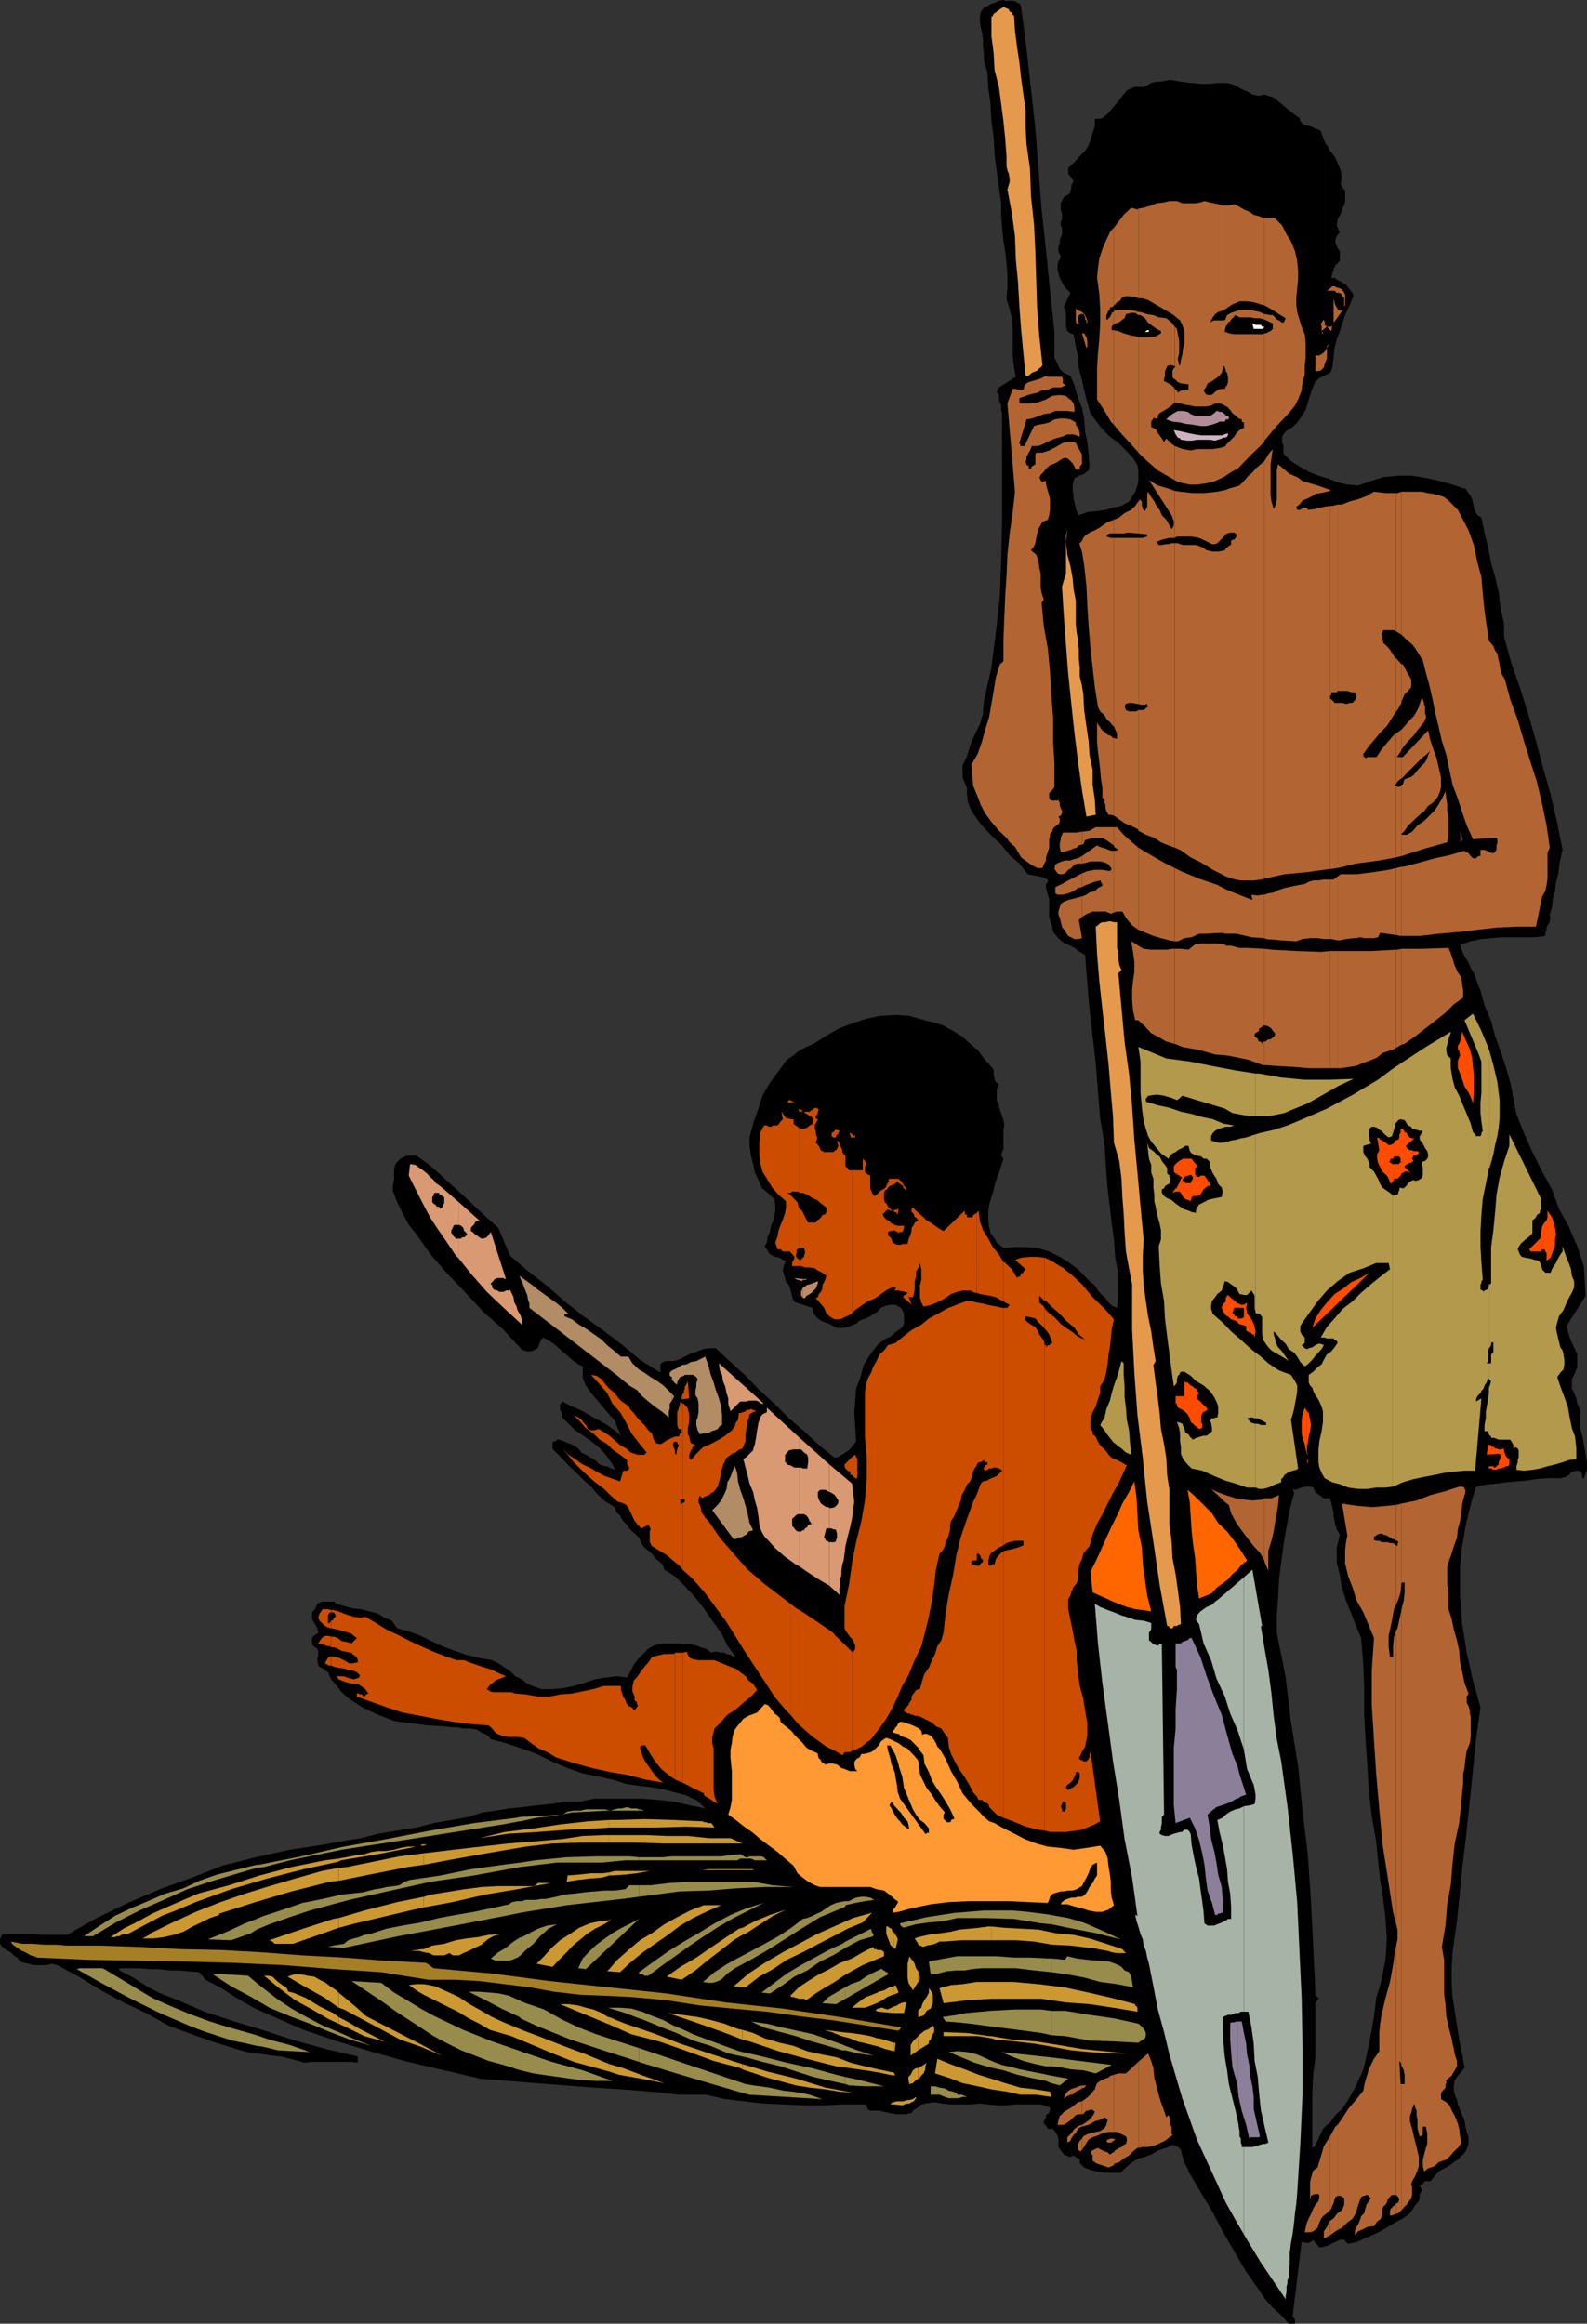 <svg xmlns="http://www.w3.org/2000/svg" width="357.602" height="523.602"><rect width="100%" height="100%" fill="#333333" stroke="none"/><path d="M298.8 506.102h.2l1-.5.902-.403 1-.5h1l.399.5.5.403 1.902-.403 1.7-.8 1.699-.7 1.898-.898 1.703-1 1.7-1 1.699-.903 1.601-1.199.5-.699.5-.8.5-.7.5-.5.2-.898v-.704l.5-.796-.5-1.204.5-.199.699-.699h1.199l1-1.2.902-1 1.2-.698 1-.5 1.199-.903 1.199-.8.5-.7v-9.597l-.301-.704-.5-1.199-.2-1-.5-1.199-.198-.898v-1.204l.199-1.199.699-1 .8-.898v-4.602l-.5-2.597-.5-3.204-.5-3.296-.5-3.102-.198-3.2v-3.3l.199-3.602 1-7L329 426l.3-3.2v-59l-.3-4.1v-6.5l.3-3.098V213.8l-.3-1h.3v-23.2l-.3.2v-2.602l.3.903v-78.204l-2-.699-2.8-.8-3.2-.7-3.097-.5h-3.101l-3.399.301-2.8.898-2.903 1-2.398-.199-2.2-.5-2.402-1h-.2v229.903h.903l.297 1 .203 1 .297 1.199v.898l.203 1 .2.903.3 1 .7 1.199-.7 3.097V352l.7 2.898.5 2.903.898 2.898 1.199 2.903 1 2.597 1.203 2.903.5 6 .2 5.5v5.796l.3 5.704.399 5.5.3 5.796.7 5.801 1 5.7.398 4.3.5 4.403.703 4.5.5 4.296.297 4.602-.297 4.602-.5 2.398-.402 2.102-.5 1.898-.7 2.2-.5 4.3-.699 3.898-.8 4-.899 3.903-1.703 3.8-1.898 3.399-1.2 1.7-1.5 1.402-1.199 1.699-.902.699v27.102"/><path d="m298.8 479-.698.7-.301.698-.2.5-.3.5-.399 1-.5.704v.5l-.699.398v-12.398l.2-4.102.5-4.102v-12l.5-.699.199-.3v-.2l-.2-.199-.5-.3v-.9l-.5-10.402-.5-10-.699-10.398-1.203-10-1-10.102-1.598-9.898-1.199-10-2-10.102V364l.297-4 .203-4.102.5-3.898.5-3.8.7-4.098.699-3.801 1-3.903-.301-.898.5.2.699-.2.8-.3.903-.2h1.2l.5.2.5 1v.198l.699.301.199.2.5.3.3.403h.7V107.699l-1.7-.5-2.199-.898-2.101-1.2-1.899-1.203-1.699-1.699V100.5l-.3-.898v-1.204l.3-.5.5-.699 1.598-1 1-1 1-1.398.902-1.403 1-3.398.5-1.398.7-1.704.5-.296.398-.403.5-.3.699-.2.3-.3V32.601l-.698-1.704-.5-1.398-.5-.3-.7-.2-1-.5-.699-.2h-.5l-.703-.5-.5-.5-.2-.698-1-.704-.898-.699-1-.8-1-.899-.902-.7-1-.8-1.2-.398-.898-.301-1.199.3-1.5-.3-1.203-.7-1.2-.5-1.198-.703-1.2-.5-1.199-.199H274.5l-1.898.2H270.5l-2.2-.2-2.398-.3-2.199-.399-2.101.398h-1l-1.2.301-.902.5-.797.403h-2.101l-.7.296-1 .5-1 1.204L252 22.8l-1.2 1.398-1 1.2-.5.5-.898.703-.699.199h-1v1.5l-.5 1.699-.5 1.602-.402 1.199-.801 1.2-1.2 1.2-.898 1-1.699 1.698v1.204l.5.699.2.199.3.5.2.3-.2.4-.3.5v.698l-.2.5v.5l-.5.5-.5.204-.5.296-.402.903-.301.5v1.398l.3 1v1.2l-.3.703v.699l.3.5v1.5l-.3.699-.2.7v.698l-.3.704V56.8l.3.5.2.3v.2l-.2.699-.3.3-.2.9v1.198l.2.704.3 1 .5 1 .403.699.5.699 1 1-1.5 3.102.297.699.203 1v2.8l.297 1 .703.5.7.2.5 2.699.5 2.398.199 2.602.699 2.602.5 2.398.699 2.7.703 2.402 1.5 2.097 1.2 1.5 1.699 1.7L252 99.8l1.703 1.699 1.598 1.7 1 1.6.199 1.2v2.398l-.2 1-.5 1.403-.5.8-.398.7-.5.699-1.699 1-1.902.398-1.7.5-2.199.301-1.902.2-1.898.703-.5-.903-.2-.8-.3-1.2-.2-.898v-.7l-.199-1v-1.203l.2-1 .199-.699.5-.199.5-.3.699-.2.5-.2.5-.5.5-.3.199-.898-.2-2.704-.3-2.796-.5-2.403-.2-2.699-.5-2.602-.898-2.199-.8-2.898-.899-2.102-1.5-.699-.902-.8-.5-1.2-.7-1.398V74.8l-1-9.301-.898-9.102-1-9.199-.703-9.097-.7-9.102-1-9.102-1-8.898-1.198-9.398-.2-.704-.5-.199-.5-.3-.402-.2h-2L226.102 0l-1 .2-1.2.5-.699.198-.703.5-1 .5-.5.903-.2 1v1l.2 1.398.3 1.2.2 1.703V10.3l.203 1.699v1.398L222 14.8l.5 1.5.203 3.597.5 3.602.2 3.8.5 3.598.199 3.903.5 3.8.5 3.598.5 3.602v2.898l.199 2.602.3 2.898.399 2.403.3 2.597.2 2.7V64.8l-.2 2.597.7 2.204.5 2.097.203 2.403v6.296l.297 2.403.402 2.097-3.8 2.403-.5 1 .5.699v1l.199.7.3.698v1l.2.704V117.8l-.2 8.597-.3 8-.899 8.102-1 7.898-1.699 7.704-.203 2.699-.7 2.398-1.198 2.403-1 2.398-.7 2.398-1 2.102v2.7l.5 1.198.5 1.204V179l.2 1.7.5 1.402.699 1.199 1.699 2.398 2.203 2.403 2.399 2.199 1.898 2.398 2.203 1.903 1.899 2.398 3.601.7.5.3.399.2v.5l-.399.5v.902l.399 1.5.3.898v4.102l.2.699.5 1.5.199 1.199 1 1.2.699.698 1 .704 1.203.5 1.2.699.898.699 1.199.7.5 6.3.5 6 .703 6 .7 6 .5 6.5.5 6 1 6 .398 6.398.3 3.602.5 4.102.399 3.597.5 3.602.3 4.097.7 3.602v4.102l-.297 3.597-1.203-.5-.7-.699-.698-1-1-.898-.7-.801-.699-1.2-1-.703-.703-.699-2.098-2.199-2.199-1.602-1.902-1.199-2.399-1.199-2.699-.8-2.402-.2h-2.598l-2.601.2-1.5-1.2-.7-1.2-.699-.902-.3-1.5-.2-1.199v-2.398l.2-1.403.8-2.597.7-2.7.898-2.402.8-2.597-.5-.704.2-.796.3-.704v-4.5l.2-.796-.2-1.204-.3-.898-.5-1.5-.2-.898-.5-1.204V245.5l.5-1.2-.699-.5-.3-.5v-.5l-.2-.698v-.903l-.199-.5-.3-.3-1.7-1.899-1.402-1.898-1.7-1.403-1.898-1.699-1.902-1.2-2.2-1.198-2.101-.704-2.2-.5-3.398-1-3.3-.199-3.399.2-3.101.703-3.102 1-3.098 1.199L186 233.5l-2.7 1.7-1.597.698-1.703.903-1.2 1-1.5 1-1.898 2.597L173.5 244l-1.7 2.898-.898 2.903-1.199 3.398-.8 3.102v1.898l.3 2.2.5 1.902.399 1.898.8 1.7.7 1.703L173 268.8l1.5 1.398.203 1.2v1.402l-.203 1-.297 1.398-.5 1-.203 1.403-.5 1-.2 1.398-.5.8.5.7.5.898.7.5.703.301 1 .2.7.5.699.203-.5 1.199-.2 1 .2.699.3 1 .2.898.699.704.3 1 .2.699.199 1 .3.699.5.5.7.2.902.3.801.2.399.198 1 .301.199 1.2.5.703.5.5.699.5 1 .398.902.3.801.5.899.4h1.5l.898-.2.703-.2.5-.3.7-.2.8-.698.7-.301.699-.2 1-.5.699-.5.902-.5.797-.902 1.203-.5.899-.199h1.199l.3.2.399.198.5.301.3.5.2.403.203.5V298l-.203.8-.7.7-1 .7-1.198 1-.899.402-1.203.796-.797.704-1.601 2.097-1.5 2.403-.7 2.699-1 2.597-.199 2.903-.203 2.597.203 2.903.2 3.398-.403.7-.5.5-.5.703-1 .699-.398.3-.801.399-.399.3-.8.2-3.602-2.898-3.297-3.102-3.402-2.898-3.301-3.301-3.398-3.102L168 310l-3.398-3.102-3.301-3.097h-1.5l-1.399.199-1.199.5-1.5.5-1.402.7-1.399.698-1.199.301H150l-.5.2-.5.3-.2.2v1.902l-4.597-2.903-4.3-3.597-4.102-3.102-4.301-3.097-4.297-3.403-4.101-3.597-4.301-3.301-3.899-3.403-2.601-6.199-1.899-1.699-2.402-2.2-2.2-2.1-2.398-2.2-2.101-1.898-2.399-2.204-2.402-2.097-2.7-1.903h-2.097l-1.5.704-.703.699-.5.699-.2 1.2v2.198l-.3 1.403v1l1 2.597 1.203 2.403L92.102 276l1.699 2.102 3.402 4.796 3.598 4.102 4.101 4.3 4 4.302 4.399 3.898 4 4.3v.2h.3l.2.3h.5l.199.2h1.203l.5-.2.5-.3.5-.2.2-.698.3-.704.2-.5.5-.5.898.5 1.199.704 1.203 1 1 .898 1.2 1 1 .898 1.398 1 1 .5v2.602l.699 1.7 1.203 1.698 1.2 1.403L135.8 317l1.199 1.398 1.5 1.704.703 1.699.7 1.699-1.403-1.2-1.7-1.198-1.698-1-1.399-.704-2-1.199-1.402-.699-1.7-.7-1.898-1-.203.5h-.297v1.4l.297.5.203.5v.698l1.399 1.403 1.5 1.5 1.898 1.199 1.902 1.398 1.5 1.204 1.598 1.699 1.203 1.699 1 1.7-1-.302-.402-.199-.5-.3h-.5l-.5-.2-.7-.199-1-1-.898-.5-1.203-.7-1-.5-.7-.902-1.198-.796-1-.403-1.2-.5-.902-.3h-.5l-.2.3-.8.2v1.5l.3.402 1.7 1.699 1.602 1.7 1.5 1.402 1.699 1.699 1.902 1.699 1.399 1.7 1.898 1.698 2 1.204.402 1.199.801.699.7 1.2.699.698.699 1 .699.704 1 .898.703.8.297.9.703 1 .899.698.8.704.7 1 .898.699.8.699.403 1.2 2.399 1.5 2.398 2.402 2.203 2.398 1.899 2.398 1.898 2.801 2 2.7 1.402 2.902 1.899 2.597-.7-.199-.5-.3-.898-.2-.5-.3h-.703l-.797-.2h-.902l-.5.2-1.2-.899-1.199-.3-1-.4-1.402-.3h-1.2l-1.198-.2H149l-1.7.5-1.198.7-2.102 2.102-1.2 1.5-.698 1.398-.801 1.5-2.399-.3-2.402.3-2.398.398-2.399.801-2.402.7-2.399.5-2.402.203h-2.598l-1.402-.5-1.7-.704-1.198-1-1.5-.699-1.2-1.199-1.402-.898-1.2-.801-1.398-.7-2.902-.5-2.898-.703L102.5 372l-2.7-1-2.597-1.2-2.402-1.198-2.7-1-2.601-.704-1.2-1.699-1.698-.699-1.399-.898-1.902-.5-2-.5-1.899-.204-1.902-.5-1.7-.5-.5-.5h-2.8l-1 .5-.2.5-.3.704-.7.699v1.199l.2.7.5.8.5.898.203.704v.296l-.203.204-.5.296-.5.403-.2.3v1.399l.2.3.3.2.2.2.5.3.203.5v1.2l-.203.402v.5l.203 1v.199l.297.3.5.2.203.199h.2l.5.5.5.3.699 1.598 1.5 1.704L77 381.3l1.703 1.5 1.399.898 1.5 1 1.898.903 1.703.796 3.598 1.403 3.8.5 3.899.5 3.8.199 1.403.2h1.2l1.5.3h1.398l1.5.2 1.199.698 1.203.5.899 1 3.398.903 3.602 1.199 3.3 1.2 3.399 1.698 3.601 1.5 3.399 1.204 3.601.699 3.801.898 2.399.801 2.898.398 2.602.301 2.898.5 2.602.7 2.699.703.902.5 1.2.5 1 .898 1 1-3.403-.7-3.398-.8-3.602-.398-3.797-.301h-10.8l-3.403.7h-3.297l-3.101.5-3.2.3-3.101.4-3.098.3-3.101.5-2.899.398-3.101 1-3.899.704-4 .699-3.902 1-4.301.699-4.297.7-3.902 1-4.301.698-3.797.704-7.902 1.199-7.7 1.699-7.5 1.898-6.898 2.704L36 425.699l-7.2 3.102-7 3.398L15.103 436H9.8l-2.098-.2H.5L0 437v1l.5.7.902.698 1 .5.7.704 1 .699.398.699 1 .3 1 .2.902.3H10.5l1.203-.3 1.2.3 4.8 2.598 5.098 3.102 5 2.7 5.101 2.402 5 2.796 5.301 2 5.5 1.903 5.5 1.699 1.5.398 1.899.301 1.898.2 1.902.3 1.899.2 2 .5 1.902.5 1.399.402 1.699-.2h8.601l1.7.2v-1.403l-7.2-1.699-6.902-1.898-6.797-2.2-6.902-2.101-6.7-2.2-6.8-2.902-3.098-1.199-3.101-1.597-3.102-2L26.902 444v-.5h4.301l2.399.2h2.101l2.399.3h2l2.398.2 2.402.198 1.399 1.704L49.902 448l3.399 2.2 3.8 2.198L60.704 454l7.7 3.398L76.101 460 84 462.398l7.902 2.204 8.2 1.898 8.101 1.898 6.297.5 6.203.5 13 1 6.399.403 6.5.5 6.3.699h6.2l4.3 1 4.301.5 4.399.5 4.5.2 4.601.198h4.5l4.399-.199h5v.2h.199v.5l.3.3v.2l.5.203H198l1.402.296 1 .204 1.399.296h2.402l1.2-.296.5-.704 1-.5.699-.699.898-.199 2-.3 1.902.3 1.899.2h4.3l2.2-.2 1.902.2 1.899.198h2.199l1.902-.199h5.797l2.102.7v.5l-.2.703-.699.5v.5l-.5.898v.5l.5.5.399.7h1.199l.5.698.5.801.199.7v1.902l.5.699.703 1 .297.2h.5l.203.3h.7l.3-.3h.2l.199.3h.3l.2.2.3.198h.2l.199.301v.7l1 1 1 .402.902.3 1.2.2 1.5.3h3.597l1.203-1.203 1.399-1.199 1.398-.8L258 486l1.402-.5 1.7-1 1.699-.5 1.402-.7 1 .302.5.398.399.5.3 1.2.2.698.3 1 .7 1.204.199.699 2.699 4.597 2.602 4.301 2.398 4.602 2.602 4.5 2.699 4.597 2.902 4.102 1.399 2.102L286.8 520l1.902 1.7 1.7 1.902h1.398v-.903l-.2-.3v-.2h-.3v-.5l2-16.5h.199l.703.2h.7l.3-.2h.2l.5-.5.5.7.5.5.398.5h.5l1-.297V479"/><path d="M298.8 84.398h.2l.703-.398.297-.5.203-.7.297-2.198.203-2.204.5-1.898.7-1.898.699-2.204.699-1.898.8-1.7.899-2.1-.2-.7-.698-.8-.5-.7-.5-.5-.7-.398-1-.5-.699-.5H300v-.204l.203-.5v-.5l.297-.199v-.8h.203l.2-.7.3-.199.7-.7v-2.198l-.5-.704-.5-1.199V54l.3-.8.7-.9-.7-1.5.2-1.402.699-1.199.5-1.398.5-1.2v-2.703l-.5-.5-.5-.898.3-1.5-.3-1.602-.7-1.699-.699-1.5-1-1.199-.703-1.398h-.2v51.796M329.3 485.7l.403-.2.797-1.2.402-1.198v-1.5l-.402-1.204-.297-1.398-.203-1.2-.5-1.198-.2-.5v9.597m0-18.899.7-.8-.5-3.102-.2-.699v4.602m0-44.001.403-3.6.797-6.7.703-6.898.7-6.801.699-6.903 1-7.199-1.7-6-1.402-6.3-1-6.399-.2-2.2v59m0-73.198.403-2.403.5-3.097.7-3.102.8-3.102.899-2.898 2.398-.5 2.203-.2 2.399-.3 2.101-.2 2.399-.198 2-.301 2.398-.2h3.102l1.199-.3.699-.403.703-.796 1-.204h.7l.5.5.199 1.204h.3l.7-1.903V329.5l-.301-1.898-.399-2-.3-1.903-.5-1.699v-3.8l-.2-1-.5-.9-.199-1.198-.5-1.204-.5-1v-2.097l.5-1 .7-1.7V305.2l-.5-1.199-.7-1.398-.5-1.204-.402-1.398-.301-1.2 4.3-6.8-.398-6.7-1.5-4.5-1.902-4.402-2.2-4-1.597-4.398-2.203-4-2.2-4.398-1.898-4.301-1.699-4.301-.703-3.602-.7-3.597-1-3.403-1.198-3.597-1.2-3.301-.902-3.398-1.5-3.602-.898-3.3-.5-1.2-.5-1.5-.5-1.2-.7-1.198-.5-1.204L330 215.5l-.5-1.2-.2-.5v135.802m0-136.802 2.102-.698 2.399-.5 2.199-.204 2.402-.199h7.399l2.402-.3v-.7l.297-.5V209l.203-.5.5-.7v-.5l.2-.5-.2-.698.5-1.704.2-1.898.5-1.7.199-1.902.5-1.898.199-1.7.3-1.698.5-2.102-1.199-6-1.5-6.5-1.699-6-1.601-6-1.7-6-1.902-6-2-5.8-1.598-5.7v-3.102l-.8-3.398-.399-3.602-.8-3.398-.903-3.102-.7-3.597-.8-3.301-.7-3.398-.898-.5-.5-.903-.3-.8-.2-1.2-.199-.699-.3-.7-.5-.698-.7-1-.902-.204v78.204l.402 1-.402.5V212.8"/><path fill="#fff" d="m284.902 73.602-.3.5H282.5l-.297-1.204h.297l.402.301h1.2l.3.403h.5M258.203 74.8h.5l.2-.198v-.204h-.403l-.297.204v.199"/><path fill="#fff" d="M258.203 74.602 258 74.8h.203zm0 0"/><path fill="#b28c99" d="M274.102 92.602h.199l.5.199h.5l.402.3.297.2.203.3.5.2.2.199v.3l-.2.2h-.5L276 95h-1.2l-.3.2-1.398.5-1.399.3H270.5l-1.7-.3-1.698-.2-1.2-.3-1.699-.2-1.402-.5.5-.5.402-.398.797-.5.902-.5h1.2l1 .199.699.5.699.3.703.2h2.399l.8-.2.7-.5.5-.5"/><path fill="#ccb3bf" d="M276.703 97.602v.5l-.203.296-.297.204h-.5l-.402.199-.801.3h-.2l-.5.2-1.198-.2h-2.899l-1.203.2h-.898l-1.5-.2-.2-.3-.5-.2-.5-.703-.402-1 1.602.301 1.699.403 1.5.296 1.402.204h4.598l1.402-.5"/><path fill="#e5994c" d="m228.5 3.602.203 3.296.5 3.903.5 3.3.399 3.598.5 3.602.5 3.597V28.5l.199 3.898.8 5.704.2 6 .699 6.5.3 6.199.2 6.5.203 6.3.5 6.2.7 6.5-.403.5-.297.199-.5.5-.402.2-.801.3-.398.398-.5.301h-.5l-.5-5.097-.5-5.204-.399-5.296-.3-5.301-.5-5.301-.2-5.3L228 48l-1-5.3.3-1 .2-.7v-.7l-.2-1.198-.3-.704-.2-1V35.2l-.3-4-.398-3.898-.5-3.801-.5-3.898-1-3.801-.2-3.801-.5-3.898V3.8l.301-.2.2-.5.5-.3.199-.2.699-.5.3-.203.5-.296h.2l.5.296H227l.3.204.2.5.5.199.203.5.297.3m18.402 205.2.301 6.2.5 6 .7 6.5.699 6 .699 6.5.5 6 .5 5.7.199 5.8 1.203 4.102.5 4 .2 4.097.3 3.903.2 4 .3 4.398.7 3.8.699 3.598V299.5l.5 9.8.699 9.598 1.199 9.602 1 9.898 1.402 9.102 1.399 9.602 1.699 9.296h.3l.403.5h.5l.297-.5h.703l.2-.199.5-.199h.199l-.2-3.898-.5-3.801-.5-3.602-.699-3.597-.203-3.903-.5-3.597v-7.903l-.5-3.3-.2-3.899-.5-3.102-.698-3.398-.301-3.602-.399-3.296-.5-3.602-.5-3.898.5-.903-.5-3.097-.5-3.602-.699-3.398-.5-3.403-.5-3.597-.203-3.301v-3.403l.203-3.597-.703-7.403-.7-7.699-.698-7.398-.5-7.5-.7-7.403-1-7.199-.699-7.699-.703-7.7.703-.698-.5-1.204L252 216v-1.2l-.297-1.198V207.8H251l-.7-.2h-.5l-.698.2h-.7l-.5.199-.5.5-.5.3m0-25.197-.199-3.403-.5-3.398V173.5l-.703-3.398-.2-3.102-.5-3.398-.5-3.602-.198-3.602-.301-1.898-.5-2.102v-2l-.2-1.898v-2.102l-.199-2.199-.3-1.699-.2-1.898V135.3l-.5-2.602-.199-2.398-.5-2.7-.703-2.6-.297-2.898v7.199l-.5 1.5-.402 1.398.402 6.5.5 6.7.5 6.5.7 6.703.699 6.5.8 6.5.899 6.398 1 6 2.101-.398m-6.699-61.5.297-2.903-.297 1.5zm0 0"/><path fill="#b2994c" d="M253.203 307.2v2.6l.2 2.598v2.403l.3 2.398.2 2.7.5 2.402.199 2.597.3 2.903-1.199-.5-1-.903-.703-.5-1.2-1-.698-.898-.801-1-.399-.7-1-1.198 1-1.704.399-1.898.8-1.898.399-1.704.5-1.699.703-1.898.5-1.7.5-1.902.5.5m29.699 28.001.801.3h.899l1.199-.3 1.5-.7 1.402-.5v-.7l.5-.5.2-.402.699-.5.5-.296.699-.204.8-.199.399-.3-1.598-11 .399-1.2.3-1.199.2-1.2.3-1.5.2-1.402V312.2l-.5-1-.899-1.398-2.699-1-2.402-1.602-1.899-1.699-1-.7v14.802h.5l.5.296.5.204.5.296.399.204v.5h-1.2l-.699-.301h-.5V335.2"/><path fill="#b2994c" d="M282.902 320.8h-.199l-.703-.198-.297-.204-.402-.5-.301-.296.703-.204h.5l.5.204h.2V304.8l-1.2-1-2.101-1.903-2.2-1.898-1.902-2-2.2-1.898-.398-1.204v-.699l.2-1 .699-.898.5-.7 1-.8.402-1.2.297-.902.703.2.7.5 1 .703.5.699.398.8 1 .2H281l1-1 .5.8.203.399v2.898l.2.5v-39.796l-2.102.699-1.2.199-1 .3-1.199.2-.699.2-1 .3H274.5l-.898-.3-.7-.2v-1l.399-.7.5-.5.699-.402 1-.296.703-.204h1l.899-.296-2.399-.403-2.402-1-2.399-.5L268.5 251l-2.398-.5-2.602-.898-2.398-.5-2.399-.704h-.203l-.297-.296v-.704h.297v-.199l.203-.3h.2l1.199-.2h1l1.199.2 1 .3.699.2 1.203.5.7-.5.5-.5L276 249.8l1.703 1 2.098.398 1.902.301h1.2v-9.602l-4.5-.699-5.301-1-5-1-5.301-.699-6.301-2.602.5 3.301v7l.3 3.403.2 1.597.203 1.5.5 1.7.5 1.601.7 1.2 1.199 1.5 1 1.198 1.699 1.204.402-.704.5-.5.7-.296.5-.403.5-.3.5-.2.699-.5h.699l.3 1.2.399.5.5.203.703.296 1 .204.5.5h.7l.699.699v1l.5 1.199.5.898.5.704.398 1.199.8.8.2.899-.2 1.2-2.398.5-.8.198-.399.301-.5.2-.5.3-.5.2-.5.703-.203.5v.699l-1-.2-.7-.3-1.198-.403-.7-.5-1-.699-.902-.8-1-.399-.7-.5-.5-.7v-.8l.5-.2.2-.5.3-.198.5-.301h.2v-.2l.203-.5v-.703l-.203-.199v-.3l-.5-.5v-1.2l-.5-.699-.7-.898-.5-1-.698-.5-.7-.704-1-.699-.402-1.199.203 1.898.2 1.704.5 1.398v1.7l.5 1.402v2l.199 1.597v1.5l.3 1.2.2 1.203.3 1.199.399 1.398.3 1.5v2.102l-.5 1.5.2 4.3.3 4.098.7 4 .199 3.903.5 4.097 1 7.602.5 3.597.402-.398.301-.5v-.7l.2-.8.3-.2.2-.5.199-.198h.8l1.399.898 1.199 1.2 1.703 1 1.399 1.198 1 1.403.699 1.5.199.699v1.398l-.2 1h-.5l-.198.204h-.7v.296l-.3.204.3.5.2 1.199v.699l-.5.5-.7.5h-.699l-.703.2-1 .3-.7.398-.698-.699-.301-.5-.7-.398-.199-.801-.3-.7-.2-.5-.5-.198-.699-.204.5 1.403.2 1.199v1.7l.199 1.402v1.5l.5 1.199 1 1.199.898.898 2.402.5 2.7 1.204 2.398 1 2.402.699 2.598.898h1.902V320.8"/><path fill="#b2994c" d="M282.902 295.398v.5l1 .204.5.699v3.898l.2 1.2.5.703.699 1 .699.699.8.5.7.398.902.5.801.5.7.5-.7-1-1-1.398-.703-.7-.5-1-.2-1-.3-.902V300l.703.7 1 1.198 1 .903.7 1.199 1.199.8.699.9.699 1.198 1 1 .703-.5 1-1 .7-.898.5-.5.398-.5.5-.5.5-.898-.7-.301h-.5l-.699.3-.699.5-.8.2-.403.199-.5-.2-.7-.698.7-.5v-1.204l-.7-.699-.3-.699v-1.2l.5-.8 1.703-2.398 1.899-2.602 1.898-2.2 2.402-2.1 2.7-1.9 3.101-1 1.2-.5 1.699-.698h2.8l.301 1.398-2.203 1.7-2.098 1.698-2.199 1.903-1.902 1.898-2.2 1.7-1.898 2.203L299 299l-1.398 2.398h.898l.5.204h1.5l.203.296.5.204.2.5-.7 1-.703.898-1 .7-.7 1.198-.5 1-.898.704-1 1-1 .699v1.699l.301.7.5.5.2.698.5 1 .5.704.398.699.5 1.199.3 1v2.398l-.3 2.102-.5 2.2-.2 1.902v2.898l.2 1.2.5 1.198.699 1.204 1.703.898 1.899.5 1.699.7 2.199.3h2.102l2-.3h2.101l1.5-.2v-65.8l-.5-.4-.703-.5-1-.698-.5-.801-.5-1.2-.398-.703-.5-.898-1-1v-.7l-.2-.5-.3-.698-.399-.5-.3-.5-.2-.5v-1.403l1.7-.5v-.199l-.301-.5v-.5l-.2-.5v-1.602l.7-.5h.5l.699.204.5.5.5.199.402.5.797.699.402.3.801-.3v-15.102l-3.203 2.403-5.7 3.398-5.8 3.102-6 2.597-2.898 1.204-3.102 1-3.098.699-1 .3v39.797m0-43.898h2.899l1.699-.3 1.902-.4 1.899-.8 3.402-1.398 3.399-1.903 3.3-1.898 3.598-1.7-5.5.2H294l-5.297-.5-5-.903h-.8v9.602"/><path fill="#b2994c" d="M313.703 335h.2l2.199-1 2.398-.7 2.402-.5 2.098-.402 2.402-.5 2.2-.296 2.398-.204h2.402l1.399-16.296-1.2.699v-.5l.301-.7.7-.703.199-.5.5-.5.199-.699.5-.699.3-1 .403.5v-3.8H335l.3-.5v-2.2l.2-.7.203-.198v-14.204h-.203v.204l-.2.796-.3.204-.5.199-.2.3-.198-.3-.5-.2v-1.203l.199-.199v-.5l.3-.3v-.2l-.3-3.8-.2-3.399v-3.602l.2-3.597.3-3.602.7-3.398.699-3.602.203-.199v-25.898l-.402-1.204-1.5-3.597-1.899-3.903-1.902 1.5 3.102 7.403.699 1.898v7l-.2 2.2v2.402l.2 1.898.3 2.102-.3.5v.3l-.2.399h-1l-.199-.398-.5-.5-.5-1.903L330.5 251l-.797-1.898-.902-2.204-1-1.898-.5-1.898-.399-2.403V238.5l-.8-.7-.2-1v-.698l.2-.704.3-1.199.2-.699.3-.7v-.3l-5.601 3.398-5.5 3.602-2.098 1.398v14.903l.2-.5.199-.7.3-1v-.402l.7-.8.5-.2.898.2.5.8.3.403.7.296.203.5h.5l.5.204.7.199h.699l-.2.5-.5.699v.8l.7.9.5 1 .5.698.199.704v.5l-.2.5-.5.5-.699.199v.699l.2.5v1.898l-.2.5-.699.5-.8.204-.403-.204-.5.204-.7.5-.3.5-.5.5-.398.199-.5-.2-.301.2v.5l-.2.199v.3l-.199.4h-.5l-.3.3-.399-.3V335"/><path fill="#b2994c" d="m335.703 323.5.297.2v.3h.703l1 .398h2.598l.199.301.3.5.2.403v.796l.5-.296.5.296.203.403v1.5L342 329v.5l-.297.898v.801l1.7.2 1.898-.2 1.699-.3 1.703-.5 1.7-.399 1.699-.5 1.398-.5 1.703-.2v-2.402l-.3-2.699-.7-1.898-.5-2.403-.402-2.398-.801-2.2-.898-2.402-.7-2.097.7-1 .699-.7.199-1.203v-1l-.2-1.199-.198-.898-.5-.7-.301-1.203-.399-1.699-.3-1.5.3-1.199.399-1.398 1-1.403.5-1.199.699-1.5.703-1.2.5-1.198v-1.403l-.5-1.199L354 286l-.5-1.398-.5-1.204-.5-1.398-.398-1.2v1.2l-.5.7-.301.5-.399.698-.3.704-.5.699-.399.699-.3.8h-1.2l-.203-.3-.297-.2-.203-.3-.2-.898-.5-1-1-.204-.898-.296-1.199-.204-.8-.199-.403-.5-.5-1.199.203-.5.297-.5.402-.5.301-.2.5-.5.7-.5.699-.698.199-.204V275l.3-.2.5-.5.2-.5.699-.5v-.5l.3-.402V270.2l-7.198-14.597v2.597l-1.2 3.602-1 3.597-.699 3.801-.3 3.903-.403 4.097-.5 3.8v8.2l-.297.198v14.204l.297-.5v-.5l.5-.204v2.403l-.5.398v2h-.297V311l.297.2-.297 1v11.3m0-11.3-.203.5v1.198l-.2 1.403L335 317l-.2 1.2v1.402l-.3 1.5v1.398h.8l.2.7.203.3v-11.3m0-49.2.797-2.898.402-2.102.5-2 .301-1.898.2-2.102v-4.102l-.5-4.097L336.5 240l-.797-2.898V263"/><path fill="#ff4c00" d="m331.902 248.602-.5-1.403-.5-1-.902-1.398-.5-1.5-.5-1.403-.5-1.199V239l.5-1.2-.2-1-.3-.402v-.796l.3-.403.2-.5.3-1v-.5l.2-.699.703 1.7 1 2.198.5 1.903.2 2.097.199 1.704v4.296l-.2 2.204m17.5 34.796-.902.704v-1.704l-.297-.398-.203-.5h-.5l-.2.5h-2.398l-.3-.5 2.398-2.398.3-.5v-1.204l.2-1 .203-.398.297-.5.5-.5.203-.7v-1.5l1 1.5.399 1.2.3 1.2.2 1.402-.2 1.199v1.5l-.5 1.199-.5 1.398M295.703 299.2l.7-2.098 1.199-1.903L299 293.5l1.703-1.898 1.899-1.204 1.898-1.5 2-.898 2.102-1.2-12.899 12.4m43.199 27.198v.403l.2.8.199.399.3.5.5.3v1.2l-.3.398h-.5l-.399.301-.8.2h-.399l-.5.3h-.703l-.5-.3h-.7l.2-.2v-.3h1l.203.3h.2l.5-.5.3-.199v-.5l.399-1v-.7l-.399-.198-2.703.199.3-2.2h.7v.297l.703.204.2.296h.5l.3.204h.399l.8-.204m-71.3-7.698.5.902.199.796.5.403.5.5.902.699.5-.2h.2v-1l-.2-.198v-1.704l.2-.199v-.3l.3-.2.2-.199h.3l.2-.3h.199l-.2-.5-.5-.4-.5-.5-.402-.5-.297-.198-.5-.5v-.5l.5-.704-.5-.5-.203-.5-.5-.199-.2-.3-.5-.2-.698-.699v7.2m0-7.2h-.5l-.2-.3v3.402h-2v1.699h.301v.5l.2.199v.2l.699.3.8.5.7.7v-7.2m0-41.102h.199l.5.301v-.3l.199-.2v-.5h.3v-.199h.903l.797-.3.203-.4.2-.3.3-.5.5-.398.399-.301.8-.2-1.5-2.203h-.902l-.297.301h-.5l-.203-.3-.2-.2v-1.5l.2-.199h.203l-.203-.7-.5-.5-.5-.698h-.898v3.796h.199l.5-.199.5.5v.403l-.301.5-.2.5h-.698v3.796m0-3.796h-.5l-.2-.5h-.5l.2-.5.3-.403.7-.3v-3.797h-1l-.899.5-.5.398-.3.3-.403.5v1.2l.402.398.801.5.7.5-.301.204-.399 1-.3.5-.2.5-.3.199-.403.5-.297.5.7-.301h.8l.399.3.3.7.7.7.5.198v-3.796m11.3 31.398.2.3.699.2 1 .3v.9l.199.3.5.2h.203l.5.5h.297l.203.698.2-1.398-.2-1-.203-.7-.5-1-.5-.698-.5-.704-.2-1.199.2-1.199-.7.5h-.698l-.5-.3h-.2v1h1.399v2.1l-.5.302h-.899V298"/><path fill="#ff4c00" d="M278.902 297.102v-.301l-.3-.2h-.2l-.3-.203v-.296l-.399-.204.399-1.199h.8v-1l-.3-.199-.5-.5-.7-.5-.5-.5-.402-.2v.2l-.297.5v.7l-.203.3-.297.2-.203.5-.2.198v.301l.403.903.5.796.7.403.5.5 1 .3.5.399v-.898M294.5 329.2l.203.8v-1h-.203v.2m0-1.598.203.199-.203-.7zm0-.5V318l-.5-.8-.5 1.5-.2 1.402v2.699l.2 1.199.5 1.398.203 1.204.297 1v-.5"/><path fill="#ff4c00" d="m294.5 325.898.203-.699.2-1.5.3-1.199.2-1.398-.2-1.204-.3-1.5-.403-.398v7.898m19.602-60v-.296h.8l.2-.204.5-.5.199-.5.5-.199.199-.199h.8l.7.398-1.5-1.398v-.2l.5-.5h.3l.403-.3H318l.203-.2.297-.198-.297-.5.297-.704h.703l.2-.296.3-.204v-.296l-.3-.204h-.903l-.297-.199h-.5l-.402-.3-.301-.2-.2-.5 1.903-1.699h-.5l-.5-.2-.402-.3-.301-.7-.5-.198-.2-.5-.198-.204h-.5v.903l-.301.3v.7l-.2.5-.699.199-.3.5v3.3-.198h1.199l.3.5V262h-.3v.3h-1.2v3.598"/><path fill="#ff4c00" d="M314.102 262.3h-.399l-.3-.3h-.2v-.2h-.3l.3-.198.2-.5h.5l.199-.301v-3.102h-.2l-.5.301h-.5l-.402-.3-.297-.2-.703-.5-.5-.2-.2-.3-.5-.2.5 2.9-.5.902v1l.2.898 1 2 1 .898.402.704.5 1.199.7-.903v-3.597"/><path fill="#cc4c00" d="m74.602 375.3.699.302 1 .199L77.5 376l1 .3h.703l1.2.5.699.7-.2.5-.5.2-.699.198-.8-.199-.7-.199-.703-.3h-1.7l.5.698 1.2.5 1 .301.902.2h1.2l1 .703.699.5.699 1-.5.199-.398.5H81.8l-.2-.5h-.5l-.199-.2h-.5v.7l3.301 1.199 3.399 1.2 3.601 1.198 3.797.704 3.602.699 4.101.699 3.899.5 4 .3.8.7.7.898.898.5 1 .301 1.203.2h1.899l1.5.203 1.601 1.199 1.7 1.199 1.898.8 2 1.2 3.8 1.2 4.301 1.198 4.098.903 4.102.699 3.8 1 4.098.7-1-.7-.898-1-.7-.898-.8-1.204-.7-1-.5-.898-.402-1.2-.297-1v-.198h.297v-.301h.902l1 1.699 1.2 1.898 1.398 1.704 1.703 1.398 1.399 1v-28.602l-.2.301h-2.199l-.902.2-1.2.3-.699.2-.8 1.203-.899 1-.703.898-.797 1.2-.902 1-.301 1.402v1l.5 1.199v.898l.5.301v.5l.203.2v.198l-.203.301-.5.7-.7-.7-.698-.3-.5-.7-.2-.699-.5-.7-.3-1-.2-.698v-.704h-3.8l-2.399.704-2.402.5-2.399.5-2.699.199-2.402.5h-2.598l-2.703-.5-2.398-.2-.899-.3h-4.101l-.7-.2-.699-.5.399-.5.5-.703.5-.199.5-.5.699-.3 1-.399.699-.3-1.2-.5-1.5-.7-1.198-.5-1.399-.398-1.402-.5-1.5-.5-1.2-.5h-1.699l-2.601-.903-2.598-1L95 371l-2.598-1.2-2.699-1.402-2.601-1.199-2.399-1.5-2.402-1.398-1.2.199-1.398-.2-1-.3-1.203-.398-1.2-.5-1.198-.301h-.5v.5h.5l.199.3v-.3l.3.699v.3l-.3.2-.2.3v.2l-.5.2v1.698l1.5.301 1.399.403 1 .296.703.204.5.5.7.5-1.2 1.199-1-.301-1.203-.2-.898-.698-.801-.301h-.7v2.398h.7l.8.301.899.5 1 .2.902.198h.301l.2.301.3.2.399.3.3.2v.203l.2.296v.704l-1.2.199h-.699l-1.203-.7-1-.5-.898-.203-1-.199v2.102"/><path fill="#cc4c00" d="m74.602 373.2-.5.198-.2.204-.199.296-.5.903.899.5h.5v-2.102m0-4.399-.5-.198h-.899l-.703.5-.797 1.199 1 .199.7.3 1 .2.199.2v-2.4m0-3.6-.2.3v.2h-.5V364l.2-.398.3-.301h.2v-.5l-.7-.2h-1.199l-.703 1-.297.899.297.7.5.5.703.698 1.2.5h.199V365.2m77.5 35.8.5.2 1.199.5v-29.302h-1.7V401m.001-49 1.199 1 .5.7v-15.098l-.5.5v-1.204h.5v-21.597l-.5-.5-.2 1-.199.699-.3.7v2.902l.3.898h.7v.8l-.301.2-.2.2v.3l-.199.2h-.8v1.198h.5v.301l.3.403v.296l-.3.5v.204l-.2.699v.5l-.3-.2V352m0-24.398v-.801l-.2-.403-.199-.5v-.699l.2-.3h.199v-1.2l-.7.301-.902.398-.797.5-.402.301-.5.2-1-.2-.5-.8-.399-1.399-.8-.7-.899-1.198-1.5-1.5-.902-1.204-.7-.699-.5-.898-1.5-1-.699-.7-.902-1.203-1.2-1-.8-.898-.898-1.2-1.2-.8-1.199-.2 1.7 1.9 1.898 2.198 1.199 2.403 1.703 1.898 1.399 2.403L142.3 323l1.699 2.2 1.703 2.1-.5.5h-1.5l-1.601-.5-1-.902-1.399-.796-1-.903-1.402-1.199-1-.7-1.399-.8-1 .3h-.699l-.703-.3-.5-.898-.5-.5-.5-.704-.7-.5-1-.5 1.5 1.5 1.2 1.403 1.703 1.199 1.399 1.398 1.699 1 1.199 1.204 1.703 1.199L141.3 329v1l.3.2v.198l.2.301v.2l-.2.3-.3.2h-.899v.203l-.3.796v.204l-.2.5v.199l-.199.5-2-.7-1.402-.5-1.899-1-1.5-.902L131.3 330l-1.7-1.2-1.5-1-1.398-1.402 1.399 1.602 1.199 1.5 1.699 1.7 1.5 1.402 1.602 1.398 2 1.5 1.398 1.398 1.703 1.5.899.204 1 .5.5.699.5 1 .398.898.5 1 .703.903.797.796 1.602-.796.3.5.2.5-.2.5v2.398l.5.898 3.301 2 1.899 1.602v-24.398"/><path fill="#cc4c00" d="m153.8 401.7 1 .5 1.903 1 1.899.902v.296l.3.403.7.3.199.2.5.3.5.399H161l.703.5-.703-1.7-.2-1.6V394l-.3-1.2v-1.402l.3-1 .2-.898 1.5-1.5 1.402-1.602 1.899-1.199 1.699-1.5 1.703-1.398 1.399-1.5-.899-1.403-1-.699-.703-1-1.2-.898-1-.801-1.198-.398-2.399-1-1.203-.5h-3.598l-1.199-.204-.703-.296-.5-.704-.2-.699-1 .2v29.3m0-47.999 2.403 2.198 2.7 3.102 4.8 6.5 4.297 6.898 2.102 3.204 2.199 3.296 2.199 3.403 2.602 3.097 1 1v-25l-2.2-1.699-3.8-2.898-3.602-3.102-3.2-3.597-3.097-3.602-2.601-3.8-.7-.7-.3-.5-.5-.7-.2-1-.199-.698-.3-.5v-.704l.3-1v.301h.2l.199.403.8-.403.899-.3.5-.5.5-.2.902-1.199.5-1.7.297-1.698.402-1.403.801-1.699 1.2-.898.898-.301.5-.5 1-.403.199-.5.5-1.199v-1.5l.203-1.398.297-1.7.203-.5.2-.902.8-.5.7-.199-.7-.3-.5-.2-.5.2h-.5l-.203.3-.5.2-.7.198h-.3l-.2 1.5-.5.704-.198.699-.7 1-1.5 1.199-1.402.898-1.898 1-1.7.704-1.5 1.5-1.199 1.398-.402-.5v-.7l.199-.5.203-.5.297-.402.203-.5.5-.296-1-.403-.203-.5-.2-1-.3-.5v-1.398l.3-1.403V318.7l-.3-1.199-.2-.5-.3-.2-.398-.5h-.301v21.598h.5v.5l-.2.204h-.3V353.7m-.001-38.4 1.5-.198-.3-3.903-.2.5-.3.5-.2.2v.5l-.198.5v.5l-.301.203v1.199"/><path fill="#cc4c00" d="m153.8 314.102-.198.5v.699h.199v-1.2m24.301 72.297 1.601 1.903.5.5v-26l-.5-.2-1.601-1.203v25m0-104.198.699.698.199.301v.403l-.2.296v.204l-.3.296v.903h1.703v-1.403l-.5-.296-.203-.204v-.199l-.2-.3.2-.5v-.899h.203l.297-.3h.203v-8.802l-.203-.296-.297-1.204-.703-.699-.7-.699-.198-.3v13m0-13-.801-.4h.8v-16.6l-.3-.2h-.5l-.399-.3-.3-.5-.2-.2v-.2l-.3-.3.3 1.7-.5.5-.5.698-.199.204h-1l-.5.296h-.402l-.5-.296h-.7v.296l-.3.204v.296l-.2.204v.199l-.3.3v.5l-.2 2.098v2.2l.2 2.101.5 2 1 1.602 1.199 2 1.402 1.597 1.7 1.5v1.403l-.2 1.199-.5 1.5-.5 1.199-.5 1.398-.199 1.204-.5 1.398.5 1.5h.7l.5.5h1.699v.2-13m0-.4.398-.3h1.203l.5.3v-14.402l-.203-.296-.297-.204-.402-.296-.301-.204-.2-.199v-1h-.698v16.602m0-20.403H179l-.898-.5zm0-.5h-.301l-.5.5h.8v-.5m2.102 140.902 2.7 2.4 3.3 2.402 1.899.898v-26.102l-.399-.5-3.902-2.699-3.598-2.398v26"/><path fill="#cc4c00" d="M180.203 285.3h.297l.902.302h1l1.2.199.699.5 1 .5.902.699-.203.7-.297.698-.402.704v.796l-.301.704-.5.5-.2.699-.5.199 1.903 2.2.5 1.198.7.704.8.5.399.199v-38.102.2l-.399.203h-2l-.402-.204-.301-.199-.2-.3-.3-.7-.2-.199-.198-.3-.301-.2.3-.7v-.5l-.3-1v-.5l-.2-.402v-.796l.2-.403.5-1-.5-.199v-.5l.3-.3.2-.4v-.3l.199-.5-.2-.2-.5-.198-.5.199-.198.199-.7.5h-1.5l-.402-.5h-.297v.5h1l.2.3.3.2.399.2.3.3.5.2.2.3v1.2l-.2.198-.5.204-.3.296-.2.204h-.199l-.5.296h-1v14.403h.7l1 .398 1.199.801 1 .398.898.801 1.203.903v1l-.203.5-.7.199-.3.5-.5.5-.398.199-.301.5h-1.7l-.398-.7-1-2-.5-.402v8.801h1v.301l.2.5v.398l-.2.301v.5l-.3.2-.2.203-.203.296h-.297v1.403m0-35.301-.203-.2v.7h.203v-.5m7.899 144.5 1.699 1 .3-.3v-.2h.2v-.2h1.199l.5-.3v-22.3l-3.898-3.802V394.5m0-97.2h1l.699-.198.5-.301 1-.403.699-.5V263.7h-.7l-.3-.5-.5-.398v-2.403l-.398-.296-.301-.5v-.403l-.2-.5-.3-.699-.2-.5-.199-.3-.3-.2.3 1.2-.3.698-.2.301h-.3v38.102m0-41.002h.3v-.3l.2-.398h.3v-.301l.2-.2v-.3l-.5-.2h-.5v1.7"/><path fill="#cc4c00" d="M188.102 254.602v.199l-.399.3-.3.2V256l.3.3h.399v-1.698M192 394.5l.703-.2 1.399-.698 1-.801 1.199-.903L198 389.7l1.703-2.398 1.2-2.102 1.398-2.898 1-2.403 1.402-2.398 1.399-3.398 1.5-3.102.898-3.398.8-3.301.7-3.602.5-3.597.402-3.403.801-3.597.7-.704.5-1 .199-.898.5-1 .199-.7.3-1.198v-1l.2-.903.699-1 1.5-3.597.203-1.204.7-1.199.5-1.199.699-.7.3-.698.2-.704.199-.796.3-.704.5-.699v-36.7l-1.199-.3h-1.199l-2.203.8-2.2.898-2.097 1.204-1.902 1-1.7 1.398-2.199 1.2-1.902 1.5-1.7 1.402-1.698.5-.899 1.199-1 .898-.703 1.5-.7 1.2-.5 1.402-.698 1.199-.5 1.5-.2 1.898V324l.2 2.102.199 2.199v5l-.399 4.8-.8 4.598-1.2 4.801L192 352v17.3l.203.302.297.699.203.5v.699l-.5.898-.203-.199V394.5m0-42.5v.3l-.7 4.802-1 4.796v5l.2.5.5.704.5.699.5.5V352m0-19.602.703.704h.5V328.8l-.3-.5-.2-.5-.703.5v4.097m0-4.097-1.7 1.7v.398l.2.5.5.5.5.204.203.796H192v-4.097m0-32.403.703-.699 1.399-1 1.5-1 1.699-.699.199-.2.5-.3.5-.398.703-.5.7-.5.5-.204.699-.296h.699v.5h-.2v.199h.899l2.203.5h-.203l-.297.3v.2h-.5V292l-.203.3 1.902 1.7-.699-2 .2.3h.8v.2l.2-.898.199-1v-1.903l.3-1V286.5l.5-.7.399-1.198.3 1.398v2.398l-.3 1.204v2.699l.3 1.199.5.898 1.2-.199 1.402-.5 1.399-.699 1.199-.7 1-.698 1.402-.5 1.2-.301h1.699l1 .5h.5v-18l-.5.3-.301.2-.2.5h-1.199v-.5h-.199v-.2h-.3v-.8l-4.801 4.597-1.2-.699-.699-.5-1-.699-.902-.5-.7-.7-.8-.698-.899-.801-.699-.7-.3.297v.704l.3.199.2.3.199.7h.3l.5.699-.8.5-.2.5-.5.7v.698l-.199.704-.3.699-.2.5-.203 1h-1.2l-.3.199h-.898l-.301-.2-.7-.3-.199-.7v-.198l-.5-.5-.3-.204v-.796l.5-.204h.5l.5-.199v.2h.199l.3.203h.2l.199.296.3-.296h.5l.2-.204v-.199l.203-.5v-.5h-1.402l-.7-.199-.699-.3-.5-.5-.699-.4-.5-.5-.3-.698 1-1h.5l.199.199h.5l-.5-.403-.5-.5-.2-.5-.5-.5-.199-.5v-1.597l.2-.5.5-.301.199-.398.3-.301.5-.2.7-.3.699-.7.199.5.3.2.5.3.2.2v.3l.203.2.5.5v-.7l-.5-.3v-.2l-.203-.3-.2-.2-.3-.5-.2-.203-.5-.296h-1.898l-.3.5h.3l-.5.699-.199.5-.3.5-.5.199-.7.5-.203.3-.5.4-.5.3-.5-.7-.398-1v-2.902l-1-.5-.2-.398v-1l.2-.5v-.5l-.2-.398-.5-.5v2.597H192v32.2m0-39.599h.703v-.698l-.203.398h-.297v-.398H192v.699m0-.699-.297-.301h-.203v-.2.5l.203.399v.3H192v-.698M220.102 404.8l.398.802h.8l.403.398 1 .5.2.7 1.699 1.698 1 .5.5.204v-60l-.5.296-.5.5-.7.903-.3 1.199h-.7v.3h-.5l-.199-.3v-.898l.2-.5v-.301l.3-.7.2-.203.699-.5 1-.699.699-.3.3-.2v-53.5h-.3l-1.2-.3-1.199-.2-.902-.199-1.2-.3-1.198-.2V330l.398-.5h.5l.703-.5.297.5h.5v.5l-.5.2v.198l-.297.301v.5l.297.2.5-.2.402-.3h.5l.5-.2h.5l.7.2.5.3.199.403-.5.296-.7.704-.5.199-.699.3-.5.2-.402.3-1 .2-.5.5-.898 2.398v13.403h.398l.3.296.2.403v.3l.3.2.2.3V352h-.2l-.3.3v.2h-.2v.3h-.698v52m0-52-1.2-.3v-.7h.2l.199-.198h.8v-14.903l-.8 1.7-1.399 3.8-1.402 4.102-1 4.097-.7 4.301-1 4.5-.698 4.102-.5 4.597-.5 1.704-.899 1.398-.5 1.7-.703 1.402-.7 1.699-1 1.398-.5 1.5-.5 1.903-.898.199-.3.5-.399.5-.3.5V383l-.5.7-.2.5-1 1v.402l.5.296.297.204h.402l.5.296h.301l.399.204 1.199.199 2 1 .902.5.7.699 1.199.5.8 1.2.7.902.199 2 .5 1.597 1 2 .902 1.602 1.2 1.699 1 1.7.898 1.698.8.903v-52"/><path fill="#cc4c00" d="m220.102 291.3.699.302 1.199.199 1.203.199 1.2.3 1.199.7.5.2v-8.802l-1-1.699-1.399-1.699-1-1.898-1.203-1.903-.7-2-.3-2.398-.2.3-.198.2v18"/><path fill="#cc4c00" d="m226.102 409.602 2.101.796 2.899 1.204 2.898.699 1.402.199V303.102l-.199-1-.5-.704-.5-.699-.5-1-.402-.699-1-.5-.7-.5-.699-.7.2-.698 1 .199 1.199.3.699.899.902.8.5.7v-4.602l-.199-.5-1-.898V292l1.2 1.2v-9.802h-.2l-1.5-.199h-1.601l-2 .2-1.399.5 2.399 2.101-.2.3-.3.2v.3l-.5.2-.2.5-.199.2h-.3l-.2.3-1.203-2-1.7-1.602h-.198v8.801l.398.301 1 .5-.5.7h-.898v53.5l.699-.5.699-.2 1.203-.3h1.899v1l-1.2.5-.699.198-1.203.301-1 .2-.398.203v60"/><path fill="#cc4c00" d="m235.402 412.5 1.2.3h3.601v-5.6.3l-.203.5v.2h-.5l-.2-.2v-.5l-.3-.3.5-1.2h.5l.203.5V299.2l-1.203-.9-1.398-1.5-1.2-.902-1-1v4.602l.301.2.7 1 .5 1.198.199.704-.2.199h-.3v.3h-.5l-.399.5v-.5h-.3V412.5m-.001-119.3h.301l1.2 1.198 1.398 1.204 1.199 1.199.703.8v-11.3l-.5-.5-1.203-.7-1.598-1-1.5-.703v9.801m4.801 119.601 2.2-.3 1.398-.2 1.199-.5 1.703-.698 1.2-.704-2.2-15.898v.5l-.203.2v.8l-.2.2v.198l-.5.5h-.698v-.199h-.301l-.5-.3-.2-.2.7-1.398.699-1.2.3-1.5.2-1.203v-2.597l-.5-2.903-.398-2.597-.801-2.903-.399-3.097-.3-2.7V372l-.5-2.398-.399-2.204-1-4.796v-2.204l.5-.898.2-.7.5-1.198.699-.801.3-.903V354.7l.2-1.5.199-.898.5-1 .3-1.2.7-.902.699-.8.703-2.598 1-2.403 1.2-2.199 1.199-2.398 1.199-2.403 1.199-2.097.902-1.903 1-2.199-1.199-.699-1-.5-1.203-.5-.7-.7-.698-1-1-.902-.7-1-.5-1.199-.699-.5v-.699l-.5-.5v-2.102l.5-1.699.7-1.199.5-1.7.5-1.402v-1.5l1-1.597.398-1.7.3-1.902.2-2 .3-1.597.2-2 .199-2.102.5-2.2-2.098-2.402-2.699-2.597-2.402-2.903-2.598-2.398-1-.7v11.302l.5.398 1.399 1.2 1 1.5 1.398 1.198-1.598-.699-1.199-1-1.5-1v103.5l.297-.5.703-.5.5-.5.399-.898.3-.5v-.5h.7l.199.5v.699l-.2.7-.199.5-1 1-.5.198-.699.5-.5-.5v9.903M201.102 272.8l.5.302.5.199v.3h.199l.199-1.203-1.398.403M203.5 292.3l-.2-.3.2.3"/><path fill="#bf8c66" d="M180.902 292.5h.5l.301-.5.399-.2.8-.5.399-.5.5-.402.3-.796.2-.403v-.5l-.5.2-.7.3-.699.2-.699.203-.5.5h-.3v2.398"/><path fill="#bf8c66" d="m180.902 290.102-.199.5-.203.5V292h.203v.3h.2v.2-2.398m-.001-1.704h.5l.5-.199h-1v.2"/><path fill="#bf8c66" d="M180.902 288.2 179 288l.3.2.403.198H180l.703.301.2-.3v-.2"/><path fill="#d99973" d="m98.602 276.898 1.199 1.704 2.902 4.296.7.704v-4.5h-.7l-.203-.301-.297-.2-.203-.5-.297-.203v-.699l.297-.5.203-.5.297-.199h.902v-5.102l-3.8-3.296-1-.801v2h.3l.2.398h.5v.301l.199.2h.3v1.5l-.3.198v.5l-.2.204-.5.296v-.296l-.199-.204h-.3v5m0-5h-.2l-.3-.5h-.2l-.5-.5V269.7l.301-.199v-.3l.2-.4h.699v-2h-.2l-.699-.902-.8-.699-.7-.8-.902-.7-1-.699-.7-.5-1.199-.2-.3 2.598L94.5 269.7l2.402 4.602 1.7 2.597v-5"/><path fill="#d99973" d="m103.402 283.602 2.7 3.398 3.601 4.102 3.797 3.597 4.102 3.801v-1.2l-.301-.902-.7-1.199-.199-.8-.5-.899-.199-1.2-.3-.698-.5-1-.2.199H114l-.5.3h-1l-.398-.3-.801-.2-.399-.5v-.5l-.3-.203v-.199l.5-.5.199-.3.3-.2.5-.199h1.399l.203.2H114l-3.398-10.598-.899 1.199-.8.3h-.403l-.5-.3-.297-.2-.203-.203-.5-.296-.2-.204-.3-.296-.398-.204v-.699l.398-.5.3-.199.2-.5.3-.3h.2l.5-.2-4.598-4.102V276l.5.2.5.5.2.698.3.204.2.296.199.204-.399.5-.3.199h-.5l-.2.3h-.5v4.5m66.301 52.599.399 1.902.5 1.699.3 1.898.2 1.903.5 1.5.699 1.199 1.199 1.199 1 1.2 2.402 2.1 2.399 1.7.902.5v-7.898h-.5l-.402-.301-.301-.403-.2-.296-.3-.204V342.2l.3-.199.5-.5.403-.3h.5v-10.5H179l-.5-.302-.398-.199-.801-.199-.2-.5h-.199v-1.7l.2-.198.699-.801 1-.2h1.402V324l-7.402-6.8v1l-1 .5-.5.698-.2.704-.199.5-.3 1.699-.2 1.398-.3 1.7-.399 1.203v9.597m0-9.399-1.5 1.5-.703.5.5 1.9.5 1.902.402 1.699.801 1.898v-9.398m0-11.199h.7l.5.199.699.5h.5l-2.399-2.2v1.5m0-1.499L162 307.199l.203 1.602.5 1 .2 1.398.5 1.2.3 1.5.399 1.203v1.199l.5 1.699 2.199-2.2h1.402l.5-.198h1v-1.5"/><path fill="#d99973" d="m180.203 353 1.7 1.2 2.597 1.698 2.402 1.403V347.5h-.199l-.203-.3h-.297L186 347v-.2l-.297-.3v-.2l.5-1.902h.7v-4.597l-.2-.2h-.5l-.5-.3-.703-.5-.2-.403-.3-.5-.2-.699v-1l.5-.5h1.2l.5.301.402.2V330l-6.699-6v2.602h.297l.703.699.7.5.199.699v1l-.2 1.398h-1l-.402-.199h-.297v10.5h1l.5.301.399.5.3.7.5.698-.8.204-.2.5-.5.296-.199.403h-.3l-.403.3h-.297V353"/><path fill="#d99973" d="m186.902 357.3.301.302 2.098 1.898-.2-1.2.2-1v-1.402l.3-1V354l.2-1.5.3-.898.2-1.5.199-1.704.5-2.097.5-1.903.5-2.199.203-1.898.297-1.903-.297-2.199-.203-1.898-5.098-4.301v6.2l.5.198.7.5.5.704.3.5v.5l-.3.5-.5.5-.7.199h-.5v4.597h.5l.301.204h.399l.3.199.2.8v.899l-.2.5v.2l-.3.3h-1.2v9.8"/><path fill="#b28c65" d="m169.703 344.8-1 .302-.5.699-.5.199-.402.3-1 .2-.5.3h-.5l-.399-.5-4.402-6 1.203-1.198.797-1 .703-1.403.5-1.199.2-1.5.699-1.2.5-1.402.5-1 .5 1.5.199 1.903.5 1.898.699 1.903.5 1.699.5 1.898.402 2 .801 1.602m-18.301-29.199.301-.5.2-.5-.5-.5v1.5"/><path fill="#b28c65" d="m151.402 314.102-1.902-1.903-1.398-1-1.5-.898-1.399-1-1.203-.7-1.5-1.402-.898-1.5h-1.7L138.5 304.5l-1.7-1.398-1.198-1.204-3.399-2.398-1.703-1-1.598-1.2-1.699-.698v-.5h.899l-1.399-1.403-1.203-1-1.7-1.199-1.198-.898-1.399-1-1.5-1.204-1.402-1-1.2-.898.2.7.5 1 .3.902.399 1 .3.699.2 1.199.3.7v1l19.602 15.1 1.2 1 1.699 1.4 1.699 1 1.203 1.402 1.399 1.199 1.5 1.199 1.699 1.2 1.402 1.198V318l.2-.5v-1.2l.5-.698v-1.5m-.001-3.102.301.2.2.3.199.2.5.3v-.5l.3-.7.2-.3.199-.2.8-.3.2-.2h1.902l.7.5.3.5-.3.9v.698l-.2 1v1l.5.704.2 1.199v1.898l-.2 1.2-.3.703v1l.3 1.199.5.898.7-.199h.5l.898-.2.5-.3.699-.2.703-.3.5-.7.5-.198v-2.204L162.5 317l-.5-1.898-.7-1.903-.5-1.699-.698-1.898-.5-2-.7-1.903-2 1-1.199.2-.902.5-1.2.203-.699.5-1 .5-.5.199V311m0-2.2-.5.5v.7l.5.3v.7-2.2"/><path fill="#b26532" d="m243.8 484.5 1.5-2.398.903-.5 1.2-.403 1-.5 1.199-.3H251V467.5l-.7.2-.698.5-.7.198-1 .5-.699.5-.3.704-.2.699-.5.5-.5.699-1.203 1-.7.5v2.898h.302l.199-.296.199-.204.3-.296h.5l.2-.204h.703l.5.5-.5.903-.902 1-1 .699-.5.3v.4l.699-.2.8-.2.903-.5.5-.3 1.399-.398.8-.5.7.5-.301 1.199-.399.699-1 .7-1 .198-1.199.301-.703.2-.898.5-.301.5v2.601"/><path fill="#b26532" d="m243.8 481.898-.5.5-.198.403-.2.3v1.2l.2.199.199.3.5-.3v-2.602m-.001-3.098-.698.2-1 .7-.7 1-.902.902v1.199l.703-.403.2-.5.3-.5.399-.5.3-.199.2-.5.5-.699.699-.3v-.4m-.001-5.3-.898.2-1.5 1.198-1.699 1-.402.5-.5.403-.301 1-.2 1h1.403l.797-.5.703-.5 1.2-1.2.699-.203h.699V473.5m-.001-2.898.5-.204.5-.5h-1v.704"/><path fill="#b26532" d="m243.8 469.898-.698.204-.7.296-.699.204-.5.199-.703.5-.5.699-.297.8.5-.3 1-.5h.5l.7-.7.5-.198.898-.5v-.704m-.001-263.296.302-.204.898-.5 1.203-.5h2.899l1.199.5.699-.296v-13.903h-.7l-.5-.199-.698-.3-1.399-.4-.5-.3-3.402 2.398v1.704l1-.204.902-.296h2.2l1.199.296.699.403.699 1-.398.5-1.7-.301h-1.699l-1.703.3-1.2.5v3.098l.5-.296 1-.403 1.403-.5 1.2-.3.199.3v.2l.3.3v.403l-1 .5-.699.699-1.203.3-.7.5-1 .399v4.602"/><path fill="#b26532" d="m243.8 202-1.198.3-.7.2-1.199.3-1 .4-.703.5-.2.698-.3 1v.704l.3.699.2.8.3 1.2.2.398.5.5.203.5.5.7 1 .5.399.203h.8l.899-.204-.7-4.097.7-.7V202m-.001-5.2-1.698.9-1.399.698-1.402.801-1.5.7v1.402l.5.3h1.199l1.203-.3 1.2-.5 1-.7.898-.203v-3.097m-.001-3.903-.898.5-1 .204-.699.296H240l-.7.204-.8.296-.7.403-.198 1 .699 1 .5.199h.5l.699-.2.703-.8.7-.398.699-.801.8-.2h.899v-1.703m-.001-2.598h.302l.398-1 .8-.198.903-.301h2.2l.898.5 1 .699.699.5v-4.102h-4.098l-1.402.801-1.398.2h-.301v2.902"/><path fill="#b26532" d="m243.8 187.398-1.198.204H239.5l-.2.5-.3.699v.5l-.2.699v1l.2.7v.3h.703l.797-.3.703-.2.7-.3.699-.2.5-.5.699-.2v-2.902M243.8 124.3l.5 3.098.5 4.602.2 4.3.3 4.802.403 4.796.5 4.5.5 4.403.7 4.5.5 1 1 .898.398.801.8.7.7.902H251v-42.403h-.7l-1-.3.302-.5.5-.2H251v-3.097l-.5.199-1.2.5-1.398 1-1.199.699-.5.2-.703.3-.5.398-.5.301-.398.5-.301.7v2.402m-.001-2.403-.5.5v.403l.5 1.5v-2.403m0-17.296v-2.204l-.5-.898-.398-.7-.5-1-.5-.198h-1.199l-1.203.199-1.7 1-1.398.699-1.5.5H233.5l-.2.398v2.204l-.3.199-.5.3-.2.5h-.5v-.5l-.198-.3h-.301v-.2l-.2-.5.2-.703v-.5l.3-.5.2-.398.3-.5.399-1h1.5l1.203-.5 1.399-.7 1.199-.5 1.5-.402 1.199-.5h1.402l1.399.5v-.796l-.2-.704V96.7l-.199-.3-.3-.399-.2-.3v-.5l-1.199-.7-1.203-.2h-1.2l-1.198.2-1.2.7-1.199.3-1.203.2-1 .3-1.898 4-.2.5h-1v-.5h-.199v-.2l1.598-5.3 1.199-.2 1.5-.5 1.203-.5 1.399-.198 1.199-.5h2.699l1.602.199v-.903l-.2-1-.5-.699-.699-.5-.5-.5-1.402-.199-1.7.2-1.398.8-2 .7-1.601.198h-2.2V90.7h-.199v-1l1.399-.5 1.199-.398 1.402-.301 1-.5 1.399-.2 1.199-.5H239l1.203-.5-.703-.402v-1l-.2-.5h-3.198l-.399-.199-1 .5-.5.2-.703.203-1 .296-.7.204-.5.296-.398.403-.3 1-.5.199-.2-.2h-.699l-.3-.198h-.7L227 90.898l1.703 19.903-.5 4.597-.703 4.801L227 125l-.2 4.8-.3 4.598-.2 4.801-.198 5V149l-.801.7-.899 2.902-.5 3.097-.5 2.903-.5 2.898-.902 2.898-.7 2.602-1 2.898-1.398 2.403.2 2.597.199 2.204 1 2.398.699 1.898 1 1.903 1.402 1.898 1.7 2 1.699 1.602.699 1 1.203 1 1.399 2.398 1.199.903 1 .699 1.402.8h1.2l.3-.8.5-.903v-.699l.399-1.199.3-1v-1.898l.2-.704v-.5l.5-.5.199-.699.5-.5.699-.5.3-.5v-.699l-.3-.5.5-.2.3-.5v-.698l-.3-.5-.2-.704v-.5l-.3-.5.3-.398-.5.398h-1.398l-.3-.199V180l-.2-.3v-.9l.2-.3.3-.2.2-.3.199-.2.3-.5V172l-.3-5v-5.3l-.399-5-.3-5.302-.5-5.296-.899-5-.5-5.301.5-.7-.5-1.5-.203-1.203v-3.097l-.297-1.403-.203-1.5-.5-1.398-1.2-1 .7-.898.3-.704.2-1.199.203-1 .297-1 .5-.898.402-.7 1.2-.5.3-1 .2-1.203V112.5l-.2-.898-.3-1-.399-1.403v-1 .2h-.5l-.3.3-.2-.3h-.203v-.2l-.297-.5.297-.699.703-.7.5-.698.899-.801.699-.2 1-.5.699-.5.703-.402h.5l.5.2 1 1 .2.402.199.3.3.7h.7l.199-.2v-.5l.5-.5m-.001-29.499 1 3.296.2-.199v-1.398l-.2-.801v-.2l-.3-.198V75.3l-.398-.2h-.301m-.001-4.3h.302l.199.2.199.5v.5l.3.2v.5l.2.198V72.2l-.2-.5-.3-.699-.7-.7v.5"/><path fill="#b26532" d="m243.8 70.3-.698-.3-.5-.2-.2-.5v3.098l.2.5.3.301.2-.3v-.2l-.2-.3V71.5l.2-.5h.199v-.2h.5v-.5M251 487.898v-.296l1.203-.403 1-.8 1.2-.7.898-.898 1-.801h.199v-19.398l-2.797 2.597H252l-1 .301v12.898h.703l2 1 .2.5v.5l-.2.704-.5.199-.5.5-.5.199-.5.3-.402.2-.301.5v2.898m0-2.898h-.2l-.698.5-.5-.5-.7-.2-1-.5-.5-.3-.699.3-1 .5v.2l.5.7v1.198l.5.301.2.2.5.203 1.5.5.898.296 1.199-.5V485"/><path fill="#b26532" d="m251 482.398.3-.296-.3-.204v.5"/><path fill="#b26532" d="M251 481.898h-.898l-.301.204h-.2l-.3.296h-.2.2l.3.403h.899l.3-.403h.2v-.5m0-276.296.703-.204h1.2l1 1.704 1.199 1.398 1.398 1V191l-1.398-1.2-1.899-1.698-1.5-1.704H251v4.403l1 .699-.7.2h-.3v13.902m0-21.802 1 .7 1.402 1 1.7.7 1.398.698V160l-.398.3h-1.7l-.699-.3-.3-.898.3-.5.7-.204h.699l1 .204h.398v-37.403H251v42.403l.3.796.403.903v1.199l-.703-.2v17.5"/><path fill="#b26532" d="M251 166.3h-.2l-.5-.5-.698-.198-.5-.5-.7-.5-.5-.704-.5-.699-.199-.5v4.5l.2 2.2.3 2.203.2 1.898.199 2.102.3 2v2.097l.5.5v.7l.2.5v.703l.199.699.3.5.2.3h.5l.699.2v-17.5m0-46.101h2.402l.5-.2 2.598.2V113l-.7 1-.898.898-1.5.704-1.199 1-1.203.5v3.097m0-24.499 1.203 1.5 2.2 2.402 1.898 2.097.199.301V76l-.398-.2-1.2-.198-1.699-.5-1.203-.5-1-.204V95.7"/><path fill="#b26532" d="M251 74.398h-.5v-.796l.3-.403h.2v-2.898h-.2l-.3.199v.3l-.2.2-.198.5-.301.2-.2.3h-.3v-1l.3-.5v-.2l.2-.3.3-.2v-.5l.7-.198.199-.301V51.3l-.7.699-1 2-.898 2.102-.699 2.199-.3 2.097-.2 2.204.5 3.597.2 3.403v3.296l-.2 3.602-.3 3.102-.2 3.398v7l1.7 2.602L250.3 95l.699.7V74.397"/><path fill="#b26532" d="m251 73.2.3-.302.7-.199.5-.3.402-.399.5-.3.301-.9 1.2-.3h.898l.699.5v-.7l-.898-.3-1.7-.2h-1.199L251 70v3.2m0-4.4.3-.198.403-.5.5-.204.297-.296.203-.403.5-.3.7-.2 1.699.2.898.3V47l-.2.2-1.398-.4-1.699 1.598-1.5 2-.703.903v17.5M256.5 484l1-.2h1l.902-.198 1.2-.301 1-.5.898-.403 1-.796.703-.403-.203-.5v-1.5l-.297-.398v-1l-.203-.7-.2-.5-.5.5-.5-1.5-.698-1.902-.5-1.699-.5-1.898-.5-1.903-.2-2.199-.5-1.602-.699-1.699-2.203 1.903V484m0-254.102 1.5 1.403 1.402 1.5 1.7.898 1.699 1 1.902.5v-21.398h-.5l-1.402.199h-3.399l-1.699-.2-1.203-.698v16.796m0-16.796-.398-.301-1.2-.7.399 2.399.3 2.2v2.402l-.3 1.898-.2 2.2v2.1l.2 2.4.5 2.198h.699v-16.796m0-3.602 1.703.7 1.7.698 1.699.5 1.898.5 1.203.204v-16.5l-2.402-1.204-3.801-2.199-2-1.199v18.5m0-22.602v.301l1.703.903 1.899.699 1.5 1 1.699.699 1.402.5v-68.602H264l-.7.204h-.5l-1 .199h-.698l-.5-.7 1.199-.5 1.699-.402h1.203v-10.597l-1.402-.5-2.399-.704-2-1.199 5.098 7.903.203.5v.199l.297.5v1l-.297.699-.203.2-.7-1.2-.5-.898-1-1-.5-1.204-.698-.898-.5-1-.7-1-.699-1.2-.203.5v2.9l-.297.5-.203.5-.297-.302-.203-.199v-.3l-.2-.399v-1l-.3-.2v-.3l-.5.5v7.2l2 .198v.5l-1 .301h-1v37.403l.5.199h1l.5-.2v.5h.203v.2h-.203l-.5.5-.5.199h-1v26.898m0-84.898 2 1.898 2.402 2.102 2.598 1.5 1.203.7v-7.7L264 100l-1.2-1.2-.5.802-.5-.801-.5-.7-.398-.5-.5-.902-1-.5V95l.7-1v.3h.8v-.698l.399-.5.5-.301.699-.403.8-.5.403-.296.5-.403.5-.5v-3.097l-.203-.301-.5-.5-.297-.2-.402-.203-.5-.296-.5-.204v-.5l.199-.699v-1l.3-.699.2-.5.5-.2h.5l.703.2v-8.898l-.703-.903-1.2-1-1.698-.199-1.2-.5-1.402-.2-1.5-.5h-.5v.7h.5l1 .7.703 1 1.2.902.699.5 1 .5v.5l-1.2.699-1.699.199H256.5v26"/><path fill="#b26532" d="M256.5 67.2h.8l1.403.402 1.7 1 1.199.699 1.699 1L264.5 71l.203.2V45.3H263.5l-1.2.302-1.698.199-1.2.5-1.699.5L256.5 47v20.2m8.203 168 1.7.698 3.8.704 3.598 1 2.402.199v-24.7l-.203-.3-1.898-.2h-3.2l-1.601.2-1.5 1.199-1.7-.2h-1.398v21.4m0-23.098h.7l1.5-.704 1.597-.199 1.703-.8h1.5l3.598-.2.902.2v-10l-1.902-1-4.098-1.399-4.101-1.7-1.399-.698v16.5m0-21.102 1.2.5 2.398 1.7 2.402 1.198 2.598 1.602 2.402 1.2.5.3v-73.898L276 124l-1.5.3h-1.2l-1.398-.3-1-.7-1.402-.5h-2.898l-.7-.198-.5-.204h-.699V191m0-69.8.5-.302h3.297l1.703.301 1.5.7 1.399.703h.699l.5-.204L276 120.7l.203-.3v-10l-1.902.402-2.899.3h-2.601l-2.899-.3-1.199-.2V121.2m0-13 1 .5 2.399.5h1.601l2.2-.302 1.898-.5 1.902-.898.5-.3v-6.9.2l-.703.3-1 .2-1.398.2h-3.399l-1.402.3-1.7-.3-1.199-.4-.699-.3v7.7m0-17.5h.2l1 .198 1.199.301 1.199.2 1 .203h2.402l1.2-.204.898-.5h1l.902.301.5.403v-4.5l-.203.5h-.7l-.8.199-.7.5-.5.5-.398.199h-.8l-.399-.2-.5-.8.5-.7.399-.902 1-.5 1.398-1 .8-.898.2-.8v-.9l.5.5.203.7v.2-8.9H276v-.402l.203-.796v-1.903V72l-.5.2h-2.101l-.5.198-.5.301.3-.5.399-.699.5-.7.699-.5 1-.3.703-.398V46.3h-.5L274.5 46l-.898-.2-1-.198-1.2-.301-.902.3-1.2.2h-2.898l-1.199-.5h-.5v25.898l1.2 1 .5 1 .5 1.403v2.597l-.301 1.2-.2 1.5-.3 1.203-.2 1.199h-.199l-.3-1.5.3-1.2v-2.8l-.3-1.5-.2-1.2-.5-.5V82.5h.2l-.2.3v2.598l.2.204.5.5.699.296 1.699.204V87.8h-.7l-.199.199h-.8l-.399.3-.3.2-.2-.5-.3-.2-.2-.198v3.097m0-7.898-.203.2-.297.5v1.398l.297.5h.203v-2.597m11.5 255.801.7.5.5 1.898 1.199 2.2 1 1.402L281 346.5l1.5 1.898 1.402 1.5 1 1.704v-14l-.5.296-2.199.204-1.902-.204-1.899-.296-2.199-.704v1.704m0-1.704-1.902-.699-1.399-.699 3.301 3.102v-1.704m0-99.098 1.2.2 3.898.8 3.3 1.2h.301v-5.3h-.3l-.2.5-.3-.5h-.399l-.3-.5v-.2l-.5-.3-.2-.2v-.5l.2-.2.5-.3.3-.2v-.5l.399-.198.5-.5h.3V213.8l-3.902-.2h-1.7l-1.898-.5h-1.199v24.7m0-27.402h2.399l3.398.801 2.902.2v-9.797h-.5l-1 .199-1.402-.2.203 1.2-3.8-1.5-2.2-.903v10m0-12.898 2.2.7 1.199.198h2.898l1.602-.199.8-.199v-94.102l-.8.704-1.2 1-.699.898-.902.7-1 1.198-1 1-2.399.704-.699.296v10l.297-.199.703-.199h.899l.3.2.2.198v.5l-.2.301-.3.403h-.399l-.3.296v.903h-.2l-1 .8V197.5"/><path fill="#b26532" d="m276.203 107.2 1-.7 1.7-.898 3.097-3.204 2.902-2.796v-24.5l-.3.199h-6.5l-1.2-.2-.699-.3v8.898l.297.301.203.898v1.204l-.203.699-.297.3v4.5h.297l.703.797.5.704.899.699.5.5.699.199v.5l.5.2v1.198l-1 .5-.7.704-.5.796-.699.704-1.199 1.199v6.898m0-33.597.297-.403.203-.5.5-.3.2-.399 1-1 .898.5h2.402l1 .2h1.2l1 .3v-1.2l-1-.5-1.403-.3-1.2-.2h-1.5l-.898.2-1.5.5-.902.5-.297.7v1.902m0-4 .7-.5.8-.5 1.598-.704H281l1.5.204 1.602.5.8.199V49.199l-1.199-.5-1.203-.3-1-.7-1.2-.5-1.198-.699-1-.5-1.2.3h-.699v23.302m8.699 282v.199l.899 2.199v-4.602l.699-2.199.5-2.097.3-1.903.403-2.199.297-1.898.203-2.204-1.703.704h-1.598v14m0-111.602 2.801.2 3.598.198 3.601.301h4.801v-26.398l-1.902.199-5.7-.2-5.601-.3-1.598-.2v17.302h.399l.5.199.5.3.199.2.3.5.5.5v.398l-.3.5-.5.301-.2.2h-.5l-.698.5h-.2v5.3m0-28.602.399.204 3.402.296 3.399.204 1.398-.5 1.703-.204h1.7l1.398.204h1.402v-13.403h-1.601l-1 .2h-1.2l-1 .3-.902.5-1.2.2-1 .203-1.398.296-1 .204-1.402.5-1 .5-1.2.199-.898.3v9.797m0-13.398 4.5-1 5.301-.5 5-.7V114l-1.402.2-1.899.5-1.699.198-.203-.5h-1l-.2.301-.5.2h-.5l-.198-.7.699-.5.699-.898 1.203-.5 1-.5.7-.5 1.199-.2 1.398-.3.703-.2v-.203l-1.402-.5-1.399-.5-1.699-.5-1.703-.5-1.2-.898-1.698-.7-1.2-1-1.402-1.198-.297 1.398v6.5l-.203 1.2-.5 1-.5-1.7-.2-1.398v-7l.2-1.403.3-2-1 1.2-.698 1.203-.2.296V198"/><path fill="#b26532" d="M284.902 99.602V99.3l2.598-3.102 2.902-3.097 1.399-1.704L292.5 90l.8-2 .2-1.898.5-1.704V82.5l.203-1.898V77L294 75.3l-.7-1.698-.5-1.602-.5-1.7-.198-1.5v-1.902l.398-3.796v-2.204l-.2-2.097-.5-2.2-.898-2.203-1-1.597-1-2-1.601-1.602h-2.399v19.602l.899.5L287 70l1.203.8 1.5.9-.3.698-.2.301h-.3l-.7-.5-.5-.199-.402-.5-.5-.5h-.5l-1.2-.2h-.199V72l.899.398 1 .5v1.204l-.301.296-.2.204-.5.199-.5.3h-.398v24.5M299.703 503.7l1.2-.9.5-.3v-3.8l-.2.198-.703 1-.797.5v3.301"/><path fill="#b26532" d="m299.703 500.398-.203.204-.5 1.199-.7 1v1.597l1.403-.699v-3.3m0-2.399.297-.3.203-.7.297-.5.203-.898.2-.5.5-.301v-16l-.5.398-1.2 2.2V498"/><path fill="#b26532" d="m299.703 481.398-1.402 2.204-1.399 4.796-1 .704-.199.699-.3 1-.2.898v3.602l.2-.2v-.3l.3-.2.7-.203h.699l.199.403-.2 1.199-.699.8-.5.9-.5 1.198-.5 1-.402.903-.297 1.199-.203 1h1.203l.7-.2 1-.8.199-.7.5-1.198.5-.704.898-.699.703-.699v-16.602m0-240.698h1.7v-26.4h-1.7v26.4m0-29.098H300l1.402.296V197.5l-.902.7h-.797v13.402m0-15.802H300l1.402-.198v-37.204h-.699l-.203-.296-.5-.5-.297-.204v38.403m0-39.101H300v-.7h1.203l.2-.3v-42l-1.2.3h-.5v42.7m0-46.098H300l-.297-.204zm0-34.102-.203 1 .203-1m0-2.102.297.204.203-1.403-.203.403h-.297v.796m0-.796H299l.703.796zm0-8.102h1l.5.5h.2v-1.2h-.2l-.5-.3h-.5l-.5.5v.5m0-.5-.703.5h.703zm1.699 437.5 1-.5 1.2-1.2 1.199-.902.699-1.199.5-1.699.5-1.398.203-.5.5-.301h.2l.5-.2h.199l.3.2.2.3.3.2-1 1.5-.199.699-.3 1.2-.7.698-.203.704-.5 1.199-.5.699-.2.8v.9l.7-.9 1.203-.5.899-.5 1.5-.198.699-1 .699-.5.5-.903v-1.5l.203-.5.5-.398.297-.5.203-.7.2-.3.5-.5.3-.2h.899v-56.203l-.2.801-.5 3.602-.699 3.8-1 3.598-.902 3.801-.301 2-.2 1.898v4.301l-.698 1-.5.7-.7 1.402-.5 1-.3 1.199-.399 1.2-.3 1.198-.2 1.204-1.703 2.097-1.7 2-1.198 1.903-1.2 1.699v16h.7l.8.5v1.5l-.5 1.199-1 .7v3.8"/><path fill="#b26532" d="M301.402 240.7h.7l3.398-.5 1.703-.7 1.399-.5 1.699-.7 1.199-1 2.602-.902.5-.296V214l-5.5.3h-7.7v26.4m0-28.802h.5l1.399-.296 1.699-.204h.703l.797-.199.902.2h2.2l.898-.2.5-1 3.602.5v-15.097l-1.7.398-3.3.5-3.899.5h-3.601l-.7.5v14.398m0-16.296 4.098-1 5.3-.704 3.802-.699v-16.097h-.5l.5-.5V165.3l-.5.3-1.399 1.598-1.402 1.7-1 1.5-.2.203h-2l-.199.199h-.199l-.3-.2-.2-.203v-.5l1.2-1.699 1.199-1.398 1.398-1.7 1.5-1.5 1.203-1.902.899-1.398v-12h-.2l-1.199-1.903-.703-.796-.797-.704-.203-1.199-.2-.898.2-.301.203-.5h2.399l.5.3v-31.198h-2.399l-2.601-.301-1.7 1-1.902.699-1.898.5-1.7.7h-1v42h2.2l.898.3h.5l.5.2.203.698-.203.5v.204l-.5.5-.2.296h-.698l-.5.204h-.5l-.5-.204h-1.2v37.204m0-124.101 1.2-1.7-.5.2h-.2l-.5-.2v-.198V71.5m0-1.898-.199-.301-.3-.5-.2-.7v-.203l-.203-.5V72.7l.902-1.199v-1.898m0-3.603h.5l.5.398.2.5.3.301v1.903l.2-.301v-2.403l-.2-.398-.5-.8-1-.4V66m13.2 432.898.5-.199.699-.699v-28.398h-.2l-.3-5.204.3.403.2.5v.3-103 .2l-.5 2.199-.399 1.898-.3.5v66.204l.3 1.199V437l-.3 1.398v56.204l.5.5.199.5-.2.699-.5.199v2.398"/><path fill="#b26532" d="m314.602 496.5-.2.3-.5.4-.5.5-.199.5v1h.5l.7-.302h.199V496.5m0-129.102-.5 1.403-.2 2.199v2.398h-.699l-.3-2.398v-2.398l.5-2.204.3-1.597.399-2.2.5-1V348.2l-.7-.5h-.699l-.5-.199h-1.402l-.5-.3h-.7l-.5-.2v-.7l.5-.3.2-.2h.199l.3-.198h.7l.203.199.797.199.402.3.5.2.301.3h.399l.5.4v-8.098l-1.899.199-3.601.3-3.399-.3-3.3-.5 1.199 7.199-.301 1.5-.2 1.7v3.1l.7 2.9 1 2.6.902 2.9 1.5 2.6 1.2 2.9 1.199 2.902-.5 7.398v7.7l.5 7.902.5 7.699.699 7.898.699 7.7 1.203 7.703 1.2 7.699.5 2.097.199.704v-66.204"/><path fill="#b26532" d="m314.602 361.602.5-1.204.5-1.597.199-2.2v-17.8l-1.2.3v8.098h.301l.2.301v.2h-.2v.698l-.3-.199v13.403m0-125.5 1.199-.704v-21.597l-.899.199h-.3v22.102m0-25.402 1 .198h.199v-15.597l-1.2.3V210.7m.001-17.5 1.199-.302v-16.097l-.2.3-.3.2h-.399l-.3-.2V193.2m0-16.598.5-.704.699-.5v-4.796h-.899v-.204l.7-1 .199-.5v-4.5l-1.2.903v11.3m.001-16.301.3-.3.899-1.602V149.7l-1.2-1.398v12m.001-18.002 1.199.7v-32.2l-.899.302h-.3V142.3"/><path fill="#b26532" d="m315.8 498 .302-.3.398-.5.5-.4.3-.5.7-1 .203-.698v-1.704L318 492.2l.203-.699.297-.5.402-.7.5-1.198.301-1V486l-.5-2.2-.5-1.902-.5-2.199-.5-1.699v-1.2l.297-.698.203-.903.5-1.199.2.898.3.704v1l.2 1.199v1.699l.3 1.2.2.698.5-.199.199-.3v-1.7h.699l.3 1.5v2.403l-.3.898-.399 1.5-.3 1.2v1.402l.3 1.199.899-.7 1.5-.5.902-.902 1.5-.5.899-.699 1-1.2.898-.8.8-1.2-.3-1.402-.2-1.699-.3-1.199-.7-1.7-.5-.902-.698-1.5-.7-.699-1.199-.699v-1l.2-.7.5-.5.3-.402v-.5l.2-.5v-.699l1.199-1 .699-1.199.5-.898v-1.204l-.5-1.5-.2-1.199-.3-1.199-.2-1.2-.699-2.6-.5-2.4-.199-2.698-.3-2.403v-7.597l-.5-2.903.8-4.8.399-4.797.8-4.301.399-4.801.5-4.602 1-4.597.5-4.801.402-4.3v-1.9l.297-1.402.203-2 .297-1.898.703-1.7.2-1.6v-4.4l-.2-.698v-.704l-.3-1-.403-.699v-1.398l.402-.7L330 379.2l-.5-2.398-.5-2.2-.2-2.601-.5-2.398-.698-2.403-.5-2.398-.7-2.2v-4.3l-.3-1.2V353.2l.3-1.199.7-1.898.5-1.704.699-1.898.199-1.898.5-1.903.3-1.898.2-2 .5-1.903.203-.5v-.699l-.203-.2v-.3l-.5-.2h-.7l-3.097 1-3.402.898-3.098 1.204-3.402.699v17.8h.699v2.2l-.2 1.898-.5 1.903v103l.302.398.199.5.199 1v2.102h-.7V498m0-262.602.7-.199 2.402-1.699 4.399-3.398 2.402-1.903 1.899-1.898 2.101-1.5v-1.602L329.5 222l-.2-1.7-.8-1.198-.7-1.5-.5-1.602-.398-1.2-.5-1.198-5.8.199H315.8v21.597m0-24.5h4.102l4.301-.5 4.598-.398 4.101-.5 4.5-.5 4.301-.2h4.399l1.398-6.8.703-1.2.297-1.402.203-1.398v-5.8l.5-1.2-.703-5-1-4.8-1.2-5.098-1.398-4.301-1.5-4.801-1.402-4.8-1.7-4.598-1.198-4.5-.7-1.204-.3-1-.2-1.199-.199-.898-.3-1.5-.5-.7-.403-1-1-1.203-.5-3.296-.5-3.602-.398-3.898L333.8 130l-.899-3.3-.8-3.9-1.2-3.3-1.601-3.102-.801-1.5-2.098-2.097-1-.801-1.199-.398L323 111.3l-1.398-.2-1.2-.3h-4.601V143l1 1 1.402 1.2.7.902 1.699 2.699.699 2.8.8 2.899.7 3.102.699 3.398.703 2.898.7 3.102 1 3.102.699 3.398.699 3.3 1.199 3.2 1 3.102 1 2.898 1.402 3.102 4.801-.301h.5l.2.3V190l-.2.5v1l-.5.7H336l-.5-.2-.5-.3-.5-.2h-.898v1.398h-.5l-.5.5h-.7l-.699-.699-.3-.5-.7-.199-.203-.3-3.398 1-3.301.698-3.598 1-3.402.903h-.5v15.597"/><path fill="#b26532" d="m315.8 192.898 5.302-1.699 5-1.398.3-1.403V184l-.3-1.398v-1.403l-.2-1.199-.199-1.7-.8 1.7-.7 1.2-.902 1.402-2.399 2.398-1.5 1-1.199 1.398-1.203.704h-1.2v4.796m0-5 .7-.699.8-1.199.903-.8.7-.7 1-.898 1-.801.898-1.2 1-.703.699-.699.5-.699.5-1.2.203-1v-2.1l-1-4.4-.703-1.902-.7-2.097-.5-2.2-5.698 6h-.301v4.797l.3-.199.899-1 1.203-1.199 2.2-2.2.898-.698 1-.903-.5.903-.2.699-.5 1-1.398 1.398-.8 1-.403.5-.797.5-.703.2-.5.203-.2.5-.198.699h-.301v11.097m-.001-19 .5-.699 1-1.199 1.2-1.2.703-1 .7-.902 1-1.199.398-1v-.5l-.2-.398v-1.5l-.199-.5v-.403l-.3-.796-.2-.403-.5 1.403-.199.699-.5 1-.5.898-1.402 1.5-1.5 1.7v4.5m-.001-10.797.7-1.704.8-.699.7-.898v-1.7l-1-1.703-.898-1.699h-.301v8.403M299 73.602l-.5-.403v-.8l-.2-.2V72l-.198.2-.301.5-.2.198.2.704v1l1.199-1"/><path fill="#b26532" d="M297.8 74.602v.199l.302.5v-.5h-.301v-.2M299.5 77.5l-.5.5v.398l-.5.801-.398.403-.5.296-.301.204h-.899v3.597l1.2-.199.699-.7.199-.8.5-1.2v-2.402l.5-.898"/><path fill="#f60" d="m281 351.602-.2.199V352h-.5v.3l-.5.2-.898 1.2-1.199 1-1 1.198-1.203.903-1.398 1-1 1.199-1.7.7-1.199.5-.5-3.098L269.5 354l-.2-2.898-.5-3.403-.3-2.898-.2-3.102-.198-3.097-.5-2.903 1.699 1.5 3.8 3.801 1.399 2.2 2 1.902 1.602 2.097 1.5 2.2 1.398 2.203m-21.598 11.5-1.902-.301-1.7-.2-1.898-.5-1.402-.5-1.7-.703-1.5-.699-1.597-.699-1.5-.7-.5-4.6 1.2-2.4 1.199-2.6 1.199-2.7 1.199-2.602 1.203-2.398 1.2-2.7 1.5-2.6 1.199-2.4.5 3.802.199 3.597.199 3.602.8 3.898.2 3.602.5 3.597.5 3.602.902 3.602"/><path fill="#a6b3a6" d="m280.3 503.5 1 1.7 2.602 4.3 2.899 4.3 2.902 4.302v-.704l.2-1V515.2l.199-.699v-.7l.3-.698v-.5l.2-2.403v-2.398l.3-2.403.399-2.199.3-2.398.2-2.102.3-2.199.2-2.398.699-11 .5-11.102v-11l-.2-10.8-.5-10.802-.5-10.796-1-10.801L290.103 407l-.7-5-.699-5.102-1-5-.703-5.296-.5-5-.7-5.301-.898-5.102-.8-4.8h.3l-2.199-12.7-1.902 1.7V394.3l.699 4.3.3.7.403 1 .5 1.199.297.7.203 1 .2 1.198v.903l-.2 1.199-1 .3-1.402.2v46.3h1l.699 3.598.5 3.602.203 3.898.7 3.602.3 3.602.399 3.796.8 3.602.899 3.8-.7.302h-.5l-.699.199-1 .3-.699.2h-1.902v19.7"/><path fill="#a6b3a6" d="M280.3 483.8h-.5v-.5l-.198-.5v-.902l-.301-.5V480.2l-.2-1v-.398l-.699-3.2-.699-2.8-.8-3.2-.403-3.101-.5-2.898-.297-3.102-.203-3.102V454.5l.5-.2.703-.3h.7l1-.398h.699l.5-.301h.699V407l-1 .5-.899.2-1.199.5-1 .698-.703.704-1.2.5.5 2.699.7 2.8.5 2.7.5 2.898.203 2.801.5 2.7.2 2.902v2.796h-.7l-.703.5-.7.301-1 .403-.698.296h-1.5l-.7-.5-.199-2.597-.3-2.403-.403-2.699-.297-2.398-.703-2.602-.5-2.398-.5-2.7-.2-2.402-.198-.199v-.2l-.5-.5h-.7l-.3.2-.2.3h-.5l-.699.2-.703.2-.797.3-.402.2h-.801l-.7-.2-.5-.3v-.4l.302-.5v-.5l.199-1v-1.402l.5-.5-.5-38.398h-.7v.3h-.199l-1-.3-.5-.5-.5-.398v-1.704l.5-.699v-1.5l-1.699-.5-1.902-.199-1.399-.5-1.699-.5-1.703-.7-1.398-.5-1.7-.698-1.199-.704.7 8.903 1 8.898 1.199 8.801 1.199 8.898 1.402 8.704 1.2 8.796 1.699 8.704 1.199 8.597h-.2v-.199h-.3l.3 1.398.399 1.204.5 1.699.5 1.199.203 1.398.5 1.204.297 1.5.402 1.398 1 5.102 1 5.199 1.399 5.097 1.199 5 1.402 4.801 1.5 5.102 1.7 4.8 1.601 4.5 2.2 4.797 2.199 4.801 2.101 4.602 2.399 4.3 1.699 2.899v-19.7m-.001-128.402-5.8 5-.7.5-.698.704-1.2.5-.699.5-.703.5-.797.898-.203 1 .703 1 1 4.3 1.7 3.802 1.199 4.097 1.898 4.102 1.203 3.8 1.7 3.899 1.398 4.3v-38.902"/><path fill="#f93" d="m202.5 430.8 2.902-.8 4.301-.898 4.098-.5 4.601-.204h8.899l4.3.204 4.5.199.301-.7.2-.703.699-.699 1-.3.699-.2h.703l1-.199h1l.899-.3 1.199-.7.5-1 .5-.898.5-1 .402-1.204.5-.699 1-.5v2.903l-.5.699-.5 1-.703.898-.5 1-.5.7-.7.5h-.898l-.8.203h-.7l-.902.296-.5.204-.7.5-.3.5h1.5l1.602.5 1.699.398 1.5.5 1.601.3h1.5l1.399-.5 1.199-1-.5-1.698-.2-1.602v-2l-.198-1.602-.301-1.699-.2-1.898-.5-1.5-1.199-1.403-3.101.5-2.899.403-2.902-.403-2.898-.296-2.602-.704-2.598-1-2.699-1.398-2.402-1.2-1.7-1-1.199-.402-1.199-1-.902-1-1.899-1.898-2-2.398-1.199-2.602-1.402-2.398-1.2-2.704-1.398-2.398-.5-.398-.3-.801-.403-.7-.5-.703-.7-.5-.5-.199h-.5l-.5.2-.198-.899-.5-.5-1.399-.7-.8-.3-.7-.2-.902-.3h-.5l-.301.3v2.4l.5.5 1.203.402 1 .5 1.7 1.699.398.699.8 1 .2 1.898 1 1.903.699 1.898.902 1.5 1.2 1.7 1 1.601 1 1.7.898 1.902v.296h-.2l-.5.204v.296l-.198.204h-.801l-.2-.204-.199-.296-.3-.204v-1l.3-.5-1.199-1.398-1-1.398-.703-1.204-1.2-1.5-.698-1.398-.801-1.7-.2-1.402-.199-1.699-1-1.199-.699-.7-.703-.8-1-.398-1-.801v5.097l.8 2.403.403 2.597 1 2.403 1 2.398.7 1.2.898 1.203 1 .699 1 1.199v1h-.5v.2h-.301l-5.7-7.9-.3-.902V408l.3.2.5.698.403.704.797.796.203.704.2 1.199-.7-.5-.902-.7-.5-.703-.301-.296V430.8m0-20.698-.2-.204-.5-.699-.698-1.199-.2-.5-.5-.7.5-.8.7 1 .5.5.398.5v-3.602l-.2-.5-.198-1.699-.301-1.699-.2-1.2-.699-1.698-.3-1.403-.5-1.699-.2-1.2h.7l1.199 2.2.699 2.102V392.8l-.898-.403-1-.5-.899-.296-.5.296-.703.5-.5.903-1 1-.7.5-1.398.398h-.8l-.399.801-.5.2-.5.5-.203.5v.402l.203 1 .5.5H191.5l-1.2-.5-.698-.204-1-.796-.899-.204h-1l-.703.204-.297-.204-.703-.5v-.199l-.2-.3-.3-.2-.2-.699v-.3l-.198-.2-1.2-.5-1.199-.7-.8-1-1.903-1.902-.7-.898-1-.8-.898-.7-.5-.5-.199-.898-.5-.5-.703-.5-.5-.704-.5-.699-.5-.5-.7-.199-1.698 1.898-1.899.704-1.203.699-1.2 1.5-.698.898-.5 1.5-.2 1.602-.3 1.5v1.7l.3 3.102v6.5l-.3 1.597-.5 1.7 1.699 1.203 1.902 1.5 2 1.398 1.598 1.398 2 1.5 1.902 1.403 1.7 1.5 1.898 1.597.902 1.704 1.2 1 1.199.898 1.5.8 1.199.4h11.3l1.399.5 1.703.3 1.2.898 1.398 1.204.5.296v.403l-.2.3-.3.5-.2.399-.5.3v.7l1.399-.2v-20.698m0-21.802-.2.2-.198.5-.301.2-.2.3v.2l-.5.3v.398l1.2.301h.199v-2.398"/><path fill="#cb9832" d="m76.3 456 1.903.898 3.899 1.903 4.3 1.199 4.301 1.7-3.601-1.4-2.899-1.5-3.101-1.6-2.899-1.7-1.902-1v1.5"/><path fill="#cb9832" d="m76.3 454.5-1.198-.898-3.102-1.5-3.098-1.903L66 449l-1-.2-.5-1-.898-.5-.7-.5-.8-.698-.7-.704-.902-.199h-1L62.902 448l3.598 2.7 3.8 2.1 3.802 2.2 2.199 1v-1.5m-.001-2.102 1.2.403L81.602 455l4.5 2.398 4.101 2.204 4.598 1.597.699.301v-.5l-10.297-5.3-2.703-1.4-2.098-1.902-2.402-2L76.3 449v3.398"/><path fill="#cb9832" d="m76.3 449-.5-.5-1.398-.898-1-.801-1.402-.7-1.2-.703-1.5-.199-1.398-.3h-1.699l-1.402.5 4.101 2.402 4.301 2.398 3.098 2.2V449m-.001-14.602 3.802-1L94.5 430l1-.2v-2.402l-6 1.204-7.398 1.898-5.801 1.7v2.198"/><path fill="#cb9832" d="m76.3 432.2-1.198.198-7.399 2.403-7 2.398.7.301.5.5H66l6.902-2.398 3.399-1.204V432.2m-.001-8.4 7-1.402 8.602-1.699 3.598-.5v-2.597l-5.5.699-11.797 2.398-1.902.2v2.902"/><path fill="#cb9832" d="m76.3 420.898-3.8.704-6 1.699L60.703 425l-5.5 1.7-5.5 1.902-5.601 2.199-5.2 2.398-5.3 2.602V436l-1.5.8H34.5l2.402-.3 2.2-.5 2.199-.7 2.101-1.198 1.899-.903 2-1 2.101-.699v-.3l8.2-2.598 8.101-2.403 8.7-2.199 1.898-.2v-2.902M76.3 419.5l.5-.3 8.403-1.4 8.598-1.698h-1.899l-1.699.296-1.402.403-1.899.3h-1.699l-1.5.2-1.601.5-1.5.199-4.301.8v.7"/><path fill="#cb9832" d="m76.3 418.8-3.097.4-7.5 1.5-7.203 1.902-6.898 2.199-7 1.898-6.7 2.903-3.601 1.597-3.098 1.7-3.402 1.703-2.899 1.898h1l.5-.2h.5l.399-.3.5-.2h1l4.101-2.198 3.598-1.903 3.602-1.398 4-1.7 8-2.902 8.101-2.398 8.2-2.102L76.3 419.5v-.7m19.2 42.7 4.102 1.7L95.5 461Zm0-12 1 .5 2.402 1.2 2.399 1.198 1.902.903 2.399 1.5L108 456l2.402 1.398 4.801 1.403 4.797 2 4.5 1.898 4.8 1.903 5.102 1.398 2.899.8v-1.698l-1.2-.5-4.601-1.903-4.598-1.699-4.3-1.7-4.5-1.698-4.602-1.903-2.598-1.199-2.402-1.398-2.7-1.5-2.398-1.602-2.601-1.2-2.7-1.198-1.398-.301-1.203-.2v2.399m0-2.398h-1.7l-1.698.199 2.199 1.5 1.199.699v-2.398m0-7.204 1.203.204 1 .5h2.399l1.199-.5.699.5h1.402l1-.5 1.2-.5 1.398-.704 1.5-.699 1.402-1.199 1.2-.7 1.699-.5-2.7.2-2.398.5-2.601.3-2.399.4-2.601.8-2.7.398-1.902.801v.7m0-.699H95l-2.598.402H94.5l1 .296v-.699m0-9.399 6.5-1.198 7.402-1.704 7.2-1.199 7.5-1.398h-2.899l-.5.5-.5.199h-7.902l-3.801.2-3.898.5-7.399 1.198-1.703.5v2.403m0-9.601 5.3-1 8.903-1.598 8.797-1.5 6-.704 6.3-.199h6.5V413.5h-1.198l-4.801.2-4.598.698-12.203 1-12.297 1.403-6.703.8v2.598m0-4.301.703-.296H95.5zm0-.296H95l-.2.296h.7v-.296"/><path fill="#cb9832" d="m137.3 466.8 2.102.7 5.098.898 5.203 1-4.8-1.699-4.5-1.699-3.102-.898v1.699M137.3 456.2l5 2.198 6.2 1.602 6.3 2.2 6 2.198 6 1.602.5.3v-1.198l-1-.301-6.5-2.102-6.5-2.199-6.198-2.398-6.2-2.102-2-.8-1.601-.7v1.7"/><path fill="#cb9832" d="M137.3 454.5h-.3l-1.398-.898-1.899-.801-1.703-.403-1.7-.5-2.198-.296h-1.899l11.098 4.597V454.5m-.001-10.3 2.403.198 2.598-2.398 2.601-2.102 2.7-1.898 2.898-2 2.8-2.102 2.903-1.699 2.899-1.398 3.398-1.5h-3.898L155.5 430.5l-2.898 1.5-2.899 1.602-2.8 2-2.7 1.597-2.601 2.2-2.7 2.402-1.601 1.898v.5m-.001-.499-.5.5h.5zm0-10.802.403-.5-.402.301zm0-.198-2.198.198-2.2.5-2.402 1-2.098 1.403-2.199 1.398-1.902 1.7-1.7 1.902-1.699 1.699 3.598.7 1.5-1.598 1.703-1.704 1.399-1.5L130.8 437l1.402-1.2 1.899-1.198 2-1 1.199-.704v-.199m0-10.097h.7l2.902-.204 2.598-.296 2.902-.5H149h-10.5l-1.2.296v.704"/><path fill="#cb9832" d="m137.3 421.898-1.5.204h-2.597l-2.703.296-2.598.204-.199 1.398 2.598-.398 2.601-.301 2.7-.2 1.699-.5v-.703m-.001-6.698h5.7l6.3.198h18l-2.698-1.199H159.8l-4.801-.5h-4.797l-4.8-.199H137.3v1.7m0-3.4h10.5l6.7-.198 6.5.199-.5-.7-.2-.3h-.698l-.5-.2h-.5l-.2-.203h-.3l-6.399-.296-6.5-.204-6.3.204H137.3v1.699"/><path fill="#cb9832" d="m137.3 410.102-4.8.296-6.297.704-6 .898-6.5.8-5.703 1.4 6.5-1 6.703-.4 6.7-.5 6.699-.3 2.699-.2v-1.698M167.3 466.3l5.7 1.9 6.3 1.698 3.102.5 3.598.403 3.102.5 3.398.3-6.5-1.203-6.5-2-6.5-1.597-5.7-1.7v1.2m0-6.699 1.602.398 6.5 2.2 6.301 1.698 6.7 1.704 6.5.898 3.097.5v-.7l-3.098-.698-3.199-.801-3.101-1.2-3.602-.703-3.098-.699-3.101-1.199-3.098-.7-3.402-1-2.598-1.198-2.402-.704v2.204"/><path fill="#cb9832" d="m167.3 457.398-1-.199-3.097-1.199-2.902-.8-3.098-.7-3.601-.5-3.102-.398 6.203 2.097 6.2 2.2 4.398 1.703v-2.204m-.001-9.598h.7l3.102-2.402 3.101-1.699 3.098-2.097 3.601-1.704 3.2-1.699 3.3-1.699 3.598-1.898 3.402-1.403L196.5 431l-4.297 1.2-3.8 1.698-4.301 1.903L180 438l-3.598 1.898-4.101 2.403-3.598 2.398-1.402 1.2v1.902m-.001-1.903-2 1.704 2 .199zm0-9.898.903-.398 3.098-2 2.902-1.903 2.899-1.398-3.602 1.199-3.398 1.398-2.801 1.5V436m-.001-1.602-.8.204-3.297 2.199-3.101 2.097-3.2 2.204-3.601 2.097-3.098 2.2 3.399.703 3.101-2.102 2.899-2.398 2.898-2.204 2.8-2.199 2-1.199v-1.602m0-13h2.403v-.199h-2.402v.2"/><path fill="#cb9832" d="M167.3 421.2h-7.698l-1.5.198h9.199v-.199M198 467l3.3.7v-.7l-3.3-.7v.7m0-5.8 1.402.5 1.899.5v-1.9l-1.399-.5-1.902-.5v1.9"/><path fill="#cb9832" d="M198 459.3h-.297l-1.601-.5-2.2-.402-2.199-.296-2.101-.204-2.2-.296-1.699-.204 1.7.5 2.199.903 1.898.5 1.703.699 2.098.5 2 .5.699.2v-1.9m0-6 3.3.302v-1.5l-.398.296-.5.204-.5.199-.5-.2h-.199l-.3-.203h-.403l-.5.204v.699m0-.699h-.297l-.203.199-.2.3.7.2v-.7m0-1.401.902-.5 1-.7 1.2-.5h.199v-1.898l-.899.199-1.199.699-1.203.3v2.4"/><path fill="#cb9832" d="m198 448.8-.297.2-1.203.5-1.398.5-1 .7-1.2.902-.902.796h2.902l1.399-.5 1.199-.5.5-.199v-2.398m0-7.501 1.203-.5v-.902l-.3-.296-.403-.204h-.5v1.903m0-1.903h-.297l-.203-.199h-.5l-.2-.5-2.398 1.2L192 441.3l-2.7 1-2.398 1.398-2.402 1.2-2.398 1.5L180 447.8l-1.898 1.898.199.301h.5l.5.2h.199l.5.198h1.203l.5.301 2.098-1.5L186 447.8l2.102-1.2 2-1.402 2.101-1.199 2.2-1.2 3.597-1.5v-1.902m3.3 34.803 2.2.198.203-.199.797-.199h.402l.5-.3.5-.2.2-.3.3-.4v-.3l-.699.5-.8.2h-.403l-1 .3h-1.398l-.801.2v.5"/><path fill="#cb9832" d="M201.3 473.7h-.198l-.5.5h.699v-.5m-.001-6h.302v-.5l-.301-.2v.7m-.001-5.5h.302l.199-1.9h-.5v1.9m-.001-8.598h2.403l.5-2.403h-.703l-.5.2-.5.203-.398.296-.5.204h-.301v1.5m-.001-4.102 1.2-.5-.7-1.7-.5.302v1.898m0-10.602.5.301.5-2.199-.198-.5-.301-.5-.2-.398-.3-.301v3.597"/><path fill="#cb9832" d="M201.3 435.3h-.198l-.2-.698-.5-.204-.3-.296h-.399v1.5l.2.699.199.5.3.699.2.7.699.698v-3.597m5.601 33.097h.2l.5-.699.5-.5.398-.898v-.7l.3-.8-.698.5-.801.5-.399.199v2.398"/><path fill="#cb9832" d="M206.902 466h-.5l-.699.5-.5 1-.5.5v.7l.2.902.8-.204.7-.699.5-.3V466m-.001-4 2.399-1.5v-.5l.402-.398.297-.801.203-.403.297-.5v-1l-.297-.5-.902.801-1 .403-1 .796-.399.403V462"/><path fill="#cb9832" d="m206.902 458.8-1.199 1.2-.5.8v2.4l1.7-1.2v-3.2m-.001-4.3h.2l.5-.2h.199l.5-.3.199-.398.3-.5.5-.301.403-.2.297-.703.203-.5V449.5L210 449l-.297-.5-.402-.5v1l-.5 1-.5.7-.5.902-.2.796-.5.403-.199.3v1.399m0-7.898h.2l.199-1-.2-.704v-.699h-.199v2.403"/><path fill="#cb9832" d="m206.902 444.2-.5-.7-.3-1-.399-.7-.5-.5-.3-.5-.2 1-.203.7v3.102l.203 1.199.5.8.5.899 1.2-1.898v-2.403m-.001-5.999.399.198.8.301.7-.3 1.199-.2.703-.199 1-.5h.899l4.101-.3h6.7v-3.098h-.7l-2.203.296-2.098.204-2.199.199-2.101.5-2 .3-2.102.2-2.2.5-.898.199v1.7m0-1.7-.8.3.8 1.2v.2-1.7m16.5 34.3 3.399.5 3.101.7h3.598l3.402.5-.3-1.2-3.301-.5-3.399-.402-3.402-1-3.098-1v2.403m0-2.403-2.902-.898-3.098-1.2-3.3-1.198-2.899-1.204-.5 3.301 3.098 1 3.101 1.2 3.399.703 3.101.699v-2.403m0-9.098 1 .302 4.301.398 4.297.5 4.102.7 4.3.8 4.098.398 4.3.301h4.102l-5-.5-5.101-.5-5.301-.898-5-.801-5.297-.398-4.8-.801v.5m-.001-.501h-.5l-5-.698-5.3-.204v.903h7.699l3.101.5v-.5m0-8.403h11.301l5.297.801 5.5.403 5.3.796 5.5.903v-.903l-.198-.296-.301-.204v-.296l-5.301-1.403-5.2-1.199-5.597-1.2-5.703-.698-5.5-.5h-5.098v3.796m0-3.796h-3.3l-3.2.5-2.601.199-2.598.699.899 3.398 5.5-.699 5.3-.3v-3.797"/><path fill="#cb9832" d="M223.402 437.2h5.5l4.098.3 4.102.7 4.101.198 4.098.5h.902l1.2.301 1 .2 1.199.203.898.296 1.203.204h2l-.8-.903L249.3 438l-3.801-1.2-3.598-.8-4.101-.398-3.8-.802-3.898-.2-3.801-.203-2.899-.296v3.097"/><path fill="#a57f26" d="m22.3 438.398 9.102.301 9.098.5 9.203.2 9.098.5 9.3.703 9.399.5 9.102.699 9.398.5 1.703 1.199 13.2 1.2 12.898 1.698L137 447.801l13.203 1.398 13.2 2 13 1.403L189.3 454.5l13 2.2h.7v.198l-.2.301v.2h-.3v.203l-7.398-1.204-7.7-1.199-7.402-.898-7.2-1-7.698-.7-7.399-.703L150 450.7l-7.7-.699-6-.3-5.5-.2-6-.7-5.5-1-5.597-.698-5.703-.704-5.5-.296h-6l-10.598-1.704-10.8-.699-11.301-.898-11-.5L41.703 442l-22-.398-11.3-.5-.7-.301-.8-.2-1.2-.703-.703-.296-.7-.403-1.398-1-.5-.699L5 438h2.402l2.7.2H12.5l2.602.198H22.3"/><path fill="#8c7f99" d="m278.902 470.602.2 1.898.699 3.102 1 3.199.699 3.097.203-.296h2l.2-.204-1.403-6.199V472.5l-.297-2.398-.5-2.403-.203-2.398-.5-2.403-.2-2.398-.5-2.398-.5-2.602h-.898v15.102"/><path fill="#8c7f99" d="M278.902 455.5h-.3l-.5.2h-.7l-.199.3v3.3l.2 3.098.3 3.403.899 3.097.3 1.704V455.5m0-50.2.7-.5 1.199-.402-1.5-4.597-.399-1.7v7.2m0-7.199-1.199-2.903-1.203-4.3-1.2-4.5-1.698-4.098-1.7-4.602-1.402-4.3-2-4.297h-.398l-.5.5-.7.199-.5.199-.3.3h-1.2v5.302l.301.699v4.3l-.3 4.598v4.301l-.403 4.3v13l.402 4 3.2-1.198L269.3 412l.902 2.7.7 2.902.5 2.597.3 2.903.399 2.898 1 2.8.699 2.7h.5l.199-.3h.3l.5-.2h.2v-3.102l-.2-2.699-.8-2.8-.398-2.7-.5-2.597-.7-2.704-.3-2.597-.5-2.903 1-.898 1-.8 1.199-.4.902-.3 1.2-.5 1.199-.7h.3v-7.198"/><path fill="#988c4c" d="m57.8 461 1.5.2 3.302.8 3.398.2 3.8.198-4.5-1.597-4.597-1.2-2.902-1V461"/><path fill="#988c4c" d="m57.8 458.602-1.698-.5-4.301-1.204-4.5-1.398-4.098-1.5-4.601-1.898-4.301-1.903-10.801-6.5-.5-.199h-5l-.7.2 6 3.402 6.2 3.296 6.5 3.204 6.5 2.796 3.102 1.204 3.601 1.199 3.098 1 3.402.699 2.098.5v-2.398M57.8 450.7l2.903 1.698 4.598 1.903L69.8 456l4.601 1.898 4.5 1.704L83.703 461l-3.601-1.398-3.801-1.704-3.598-1.5-3.601-1.898-3.399-1.898-3.3-2.204L59.3 448l-1.5-1.2v3.9"/><path fill="#988c4c" d="m57.8 446.8-1.898-1.6-7.902-.5v.198l4.102 2.704 4.5 2.398 1.199.7v-3.9m-.001-12 2.903-1.198L65.301 432l4.5-1.5 8.902-2.398L88.102 426l9.101-2 9.598-1.398 9.3-1.704 1.2-.199v-1l-4 .5-7.2 1-6.8 1.403-6.899 1-1.199.398-1.203.8-1.2.2-1.698.2-1.2.3-1.402.2-1.2.3-1.5.398-4.8.5-4.297 1-4.601.903-4.301 1.5-4.301 1.398-1.7.7v2.402m0-2.403-2.597 1-4.101 1.903L46.8 437l5.3.2 4.5-1.598 1.2-.801v-2.403m0-11.5 1.7-.199 5.8-1.5 11.7-2.398 12.3-1.903 24-3.796 3.802-.704h.199v-1l-.899.204-9.601 1.199-9.899 1.699-9.8 1.898-9.602 1.704-9.598 2.199-9.601 1.898h-.5v.7"/><path fill="#988c4c" d="m57.8 420.2-8.898 2.198-4 1.403-3.601 1.699-4.098 1.2-3.902 1.698L29.5 430l-3.598 1.7-3.402 2.198-3.598 2.403h2l5.2-3.102 5.3-2.699 5.5-2.398 5.301-2.403L48 423.801l5.703-1.7 4.098-1.203v-.699M117.3 466.5l2.903.7 3.399.5 3.601.5 3.598.5 3.601.198H138l-6.7-2.398-7-1.898-6.5-2.204-.5-.199v4.301"/><path fill="#988c4c" d="m117.3 462.2-6.398-2.2-6.5-2.602-6.5-3.097-3.101-1.7-3.098-1.902L88.801 449l-2.899-2.2-6.699-.402 7.2 4.801L89 453.102 91.902 455l2.899 1.898 2.902 1.903 2.797 1.5 3.402 1.699 3.098 1.2 3.102 1.198 3.398.903 3.102 1 .699.199v-4.3m-.001-7.4 3.403 1.598 7.899 3.204 7.898 2.597 7.5 2.403V461.5l-5.297-1.7-4.3-1.402-3.903-1.5-4-1.898-3.898-2.2-4.102-1.402-1.2-.5v3.903"/><path fill="#988c4c" d="m117.3 450.898-2.597-1.199-2.203-.5-2.098-.199-2.402-.2h-2.398l3.8 1.9 3.598 1.902 4.102 1.898.199.3v-3.902m-.001-10.296 1.2-1.204 1.703-1.398 1.5-1.7 1.899-1.698 1.898-1-2.2.296-2.097.704-1.902 1-1.7.898h-.3v4.102"/><path fill="#988c4c" d="m117.3 436.5-1.597 1-1.703 1.398-1.7 1-1.698 1.403 1 .5h3.3l1.7-.7.699-.5V436.5m-.001-5.5 10.403-1.7 12.399-1.402 3.898-.5v-2.597h-2.2l-.898.898-2.402.301h-2.2l-2.398.2-2.199.198-2.402.301-2.098.2-1.902.5-2.399.5h-1l-1.199.203H118.5l-.898.296h-.301V431m-.001-2.602h-.898l-1 .204-.699.5-4.101.898-3.801.8-4.098.7-3.8.7-4.102 1-4.098.698-3.601.704L83.3 435.8l-1.2.199-1.199.5-1.199.3-1.203.4-1 .8-2.398.398-1.2.301 3.598.2 12.203-2.598 12.797-2.403 12.402-2.398 2.399-.5v-2.602m0-7.697 8.2-1h10.102l5.3-.5H144v-.7l-2.2-.2h-7.198l-6.899.2-7.203.7-3.2.5v1m0-10.302 3.602-.796 3.899-.403 4.101-.8 4-.2 3.899-.199h.699l-1.2-.3H132l-1.2.3h-1.5l-1.398.2-1.199.698-9.402.5v1M144 464.602l.5.199 7.902 2.398 8.098 2.403 8.203 2.398 16.598 1-2.899-1-1.902-.398-2-.301-1.898-.2-1.399-.3-1.902-.403-2-.296-1.598-.204-1.703-.296-24-8.102v3.102m0-9.802.703.2 4.098 1.7 3.601 1.402 3.801 1.699 3.899 1.199 4 1.7 4.101.902 3.598 1 4.101 1 3.598 1.199 3.8 1.199 3.903.898 3.297.704V468l-2.098-.5-5.5-1.5-5.601-1.2-5.5-1.402-5.301-1.199-5.2-1.898-5.097-1.903-2.101-1-2.399-1-2.203-1.199-2.398-.898-2.399-1-.703-.2v1.7m0-1.699-1.7-.5-2.597-.204H137l3.902 1.204L144 454.8v-1.7m0-8.202h.902l.301.301h.899l3.199-2.398 3.101-2.2 3.098-2.203 3.102-2.097 3.398-2.2 3.3-1.902 3.403-1.699 3.399-1.7-3.899 1.2-3.601 1.5-3.602 1.898-3.598 2.204-3.3 1.898-3.399 2.102-3.402 2.398-3.301 2.398v.5m0-12.5.203-.199-.203.2"/><path fill="#988c4c" d="m144 432.398-1.898 1-2 1-2.102 1.204-1.7 1.199-1.898 1.398-1.5 1.403-1.601 1.699-1 2.199 1.699.2 12-11.302m0-5 9.102-1.199 6.5-.199 6.199-.5 6.5-.3h6.5l-4.801-.4-4.297-.8h-14l-4.8.3-4.301.5H144v2.598m0-8.198h22.102l.699-.4h2.402l.899.4h2.699l-.7-.7-.5-.2h-2.699l-.402.2h-.5l-1.2-.7-2.198.2-2.102.3h-11.098l-2.101.2H144v.7m0-11.2h1.203l-1-.3H144v.3"/><path fill="#988c4c" d="m144 407.7-.5-.2h-1.2l-1-.3-1.198.3h-.7l-.902.2-1 .3h6.5v-.3m46.5 61.902.8.296 3.802.204h4.101l-5.5-1.403L190.5 468v1.602m0-7.602 2.703.7 3.598.5-3.598-1.2-2.703-1v1m0-1-.398-.2-3.399-1.198-3.402-1.204-3.598-.796-3.3-.704L172.8 456l-3.598-.5 3.098 1.398 3.601 1 3.399.903 3.601 1.199 3.598 1 3.3 1h.7v-1m.001-10.602 9.902-5.699h-.3l-.2-.3h-.199l-.3-.2-.2-.199h-.3v-.3h-.403l-1.5.698-1.898 1-1.399 1-2 .704-1.203.699v2.597"/><path fill="#988c4c" d="m190.5 447.8-.398.2-3.399 2-1.402 1.398 3.101.204 2.098-1.204v-2.597m0-8.903 3.203-1.699 3.098-.898v-.7h-.301v-.3l-.2-.5v-.2l-3.398 1.7-2.402 1.199v1.398m0-1.398-.7.5-3.097 1.398-3.101 1.704-3.102 1.699-3.2 1.898-2.8 2.102-2.898 2.199 1.898.2 2.902-1.9 2.598-1.902 2.902-1.398 2.899-2 2.902-1.398 2.797-1.704V437.5m0-7.898v-.301l2.203-.5 2.2-.403 2.097-.296-.898-.5-1.2-.204h-.8l-1.2.204-.699.296-.902.5h-.801v1.204m0-1.204h-.2l-1 .204-.898.199-1.199.5-1 .699-1.203.8-.898.4-1 .5-1.2.5-1 .198-2.601 2-2.899 1.903-3.101 1.699-2.598 1.398-3.203 1.704-2.598 1.398-2.902 1.898-2.598 2.204 1.2.199h.898l.8-.2 1.2-.5 1.402-1.402 1-.699.7-.5 4.101-2.2 3.598-2.1 3.8-2.4 3.801-2.402 3.899-2.398 4.101-1.7 1.598-.698v-1.204m25.203 44.402H216l.902-.3h1l-1.199-.5h-1v-.2 1"/><path fill="#988c4c" d="m215.703 471.8-.902-.5-1-.198-.899-.5-1.199-.204-1-.296h-1V472h2l1.2.5.898.3h1.902v-1m0-8.6 1 .402 2.899 1.199 3.3 1 3.2.699 3.101 1 3.098.7 3.402.698 1.2.5V467.7l-7-1.398-1.903-.5-2.2-.5-1.898-.7-2.199-1-1.601-.703-2.2-.5L216 462.2h-.297v1m0-1-1.902.198 1.902.801zm0-6.5 2.899.3 5.3.7 5.5.698 5.301.704 2.2.5v-5.5l-2.403-.301h-5.797l-5.5.3-5.5.5-2 .399v1.7m0-1.7-3.3.5.699 1 2.601.2V454m0-10h1.7l1.699-.3 2.199-.2h7.601l4.098.5 3.902.398v-3.097h-.8l-4-.2H228.5l-4.098-.3h-8.699V444"/><path fill="#988c4c" d="m215.703 440.8-2.8.5-3.602.7.402 2.898 1.7-.199 1.898-.5L215.5 444h.203v-3.2m0-8.6H222l6.5.198 6.203 1 2.2.204V431.5l-2.2-.3-3.101-.4-3.399-.3h-6.5l-6 .5v1.2"/><path fill="#988c4c" d="M215.703 431h-.402l-6.5 1-6 1.398v.204l.199.296v.204h.3l.2.296 2.902-.796 2.899-.403 3.3-.3 3.102-.7V431m21.199 38.398 1.899.5 1.902-1.5-3.8-.699v1.7m-.001-3.797 1.899.199 2.601.5 2.7.199 2.8.7 3.598-1.9-13.598-1.698v2"/><path fill="#988c4c" d="m236.902 463.602-11.3-1.204 2.398 1 2.602 1 2.699.704 2.402.5h1.2v-2m-.001-5 3.098.199 5.5 1 5.5.199 5.5.3 1-.698.5-.301.203-.5v-.7l-.203-.5-.297-.402-.203-.3-.5-.5-.5-.399-5.5-1.2-5.5-.8-5.5-.898h-3.098v5.5m0-14.204 3.598.5 3.8.704 3.602 1 3.801.5 3.598.699-.2-1.2-.199-1.203-.5-1-1-.398-.699-.8-.703-.4-1.2-.5-1-.3-2.398-.2-2.402-.198-2.398-.301-2.102-.5-.5.8-3.098-.3v3.097m0-10.796 3.801.796 6.2 1.204L252.5 437l-2.898-1.398-2.7-1.204-2.8-1.199-3.399-1-2.902-.5-.899-.199v2.102"/></svg>

